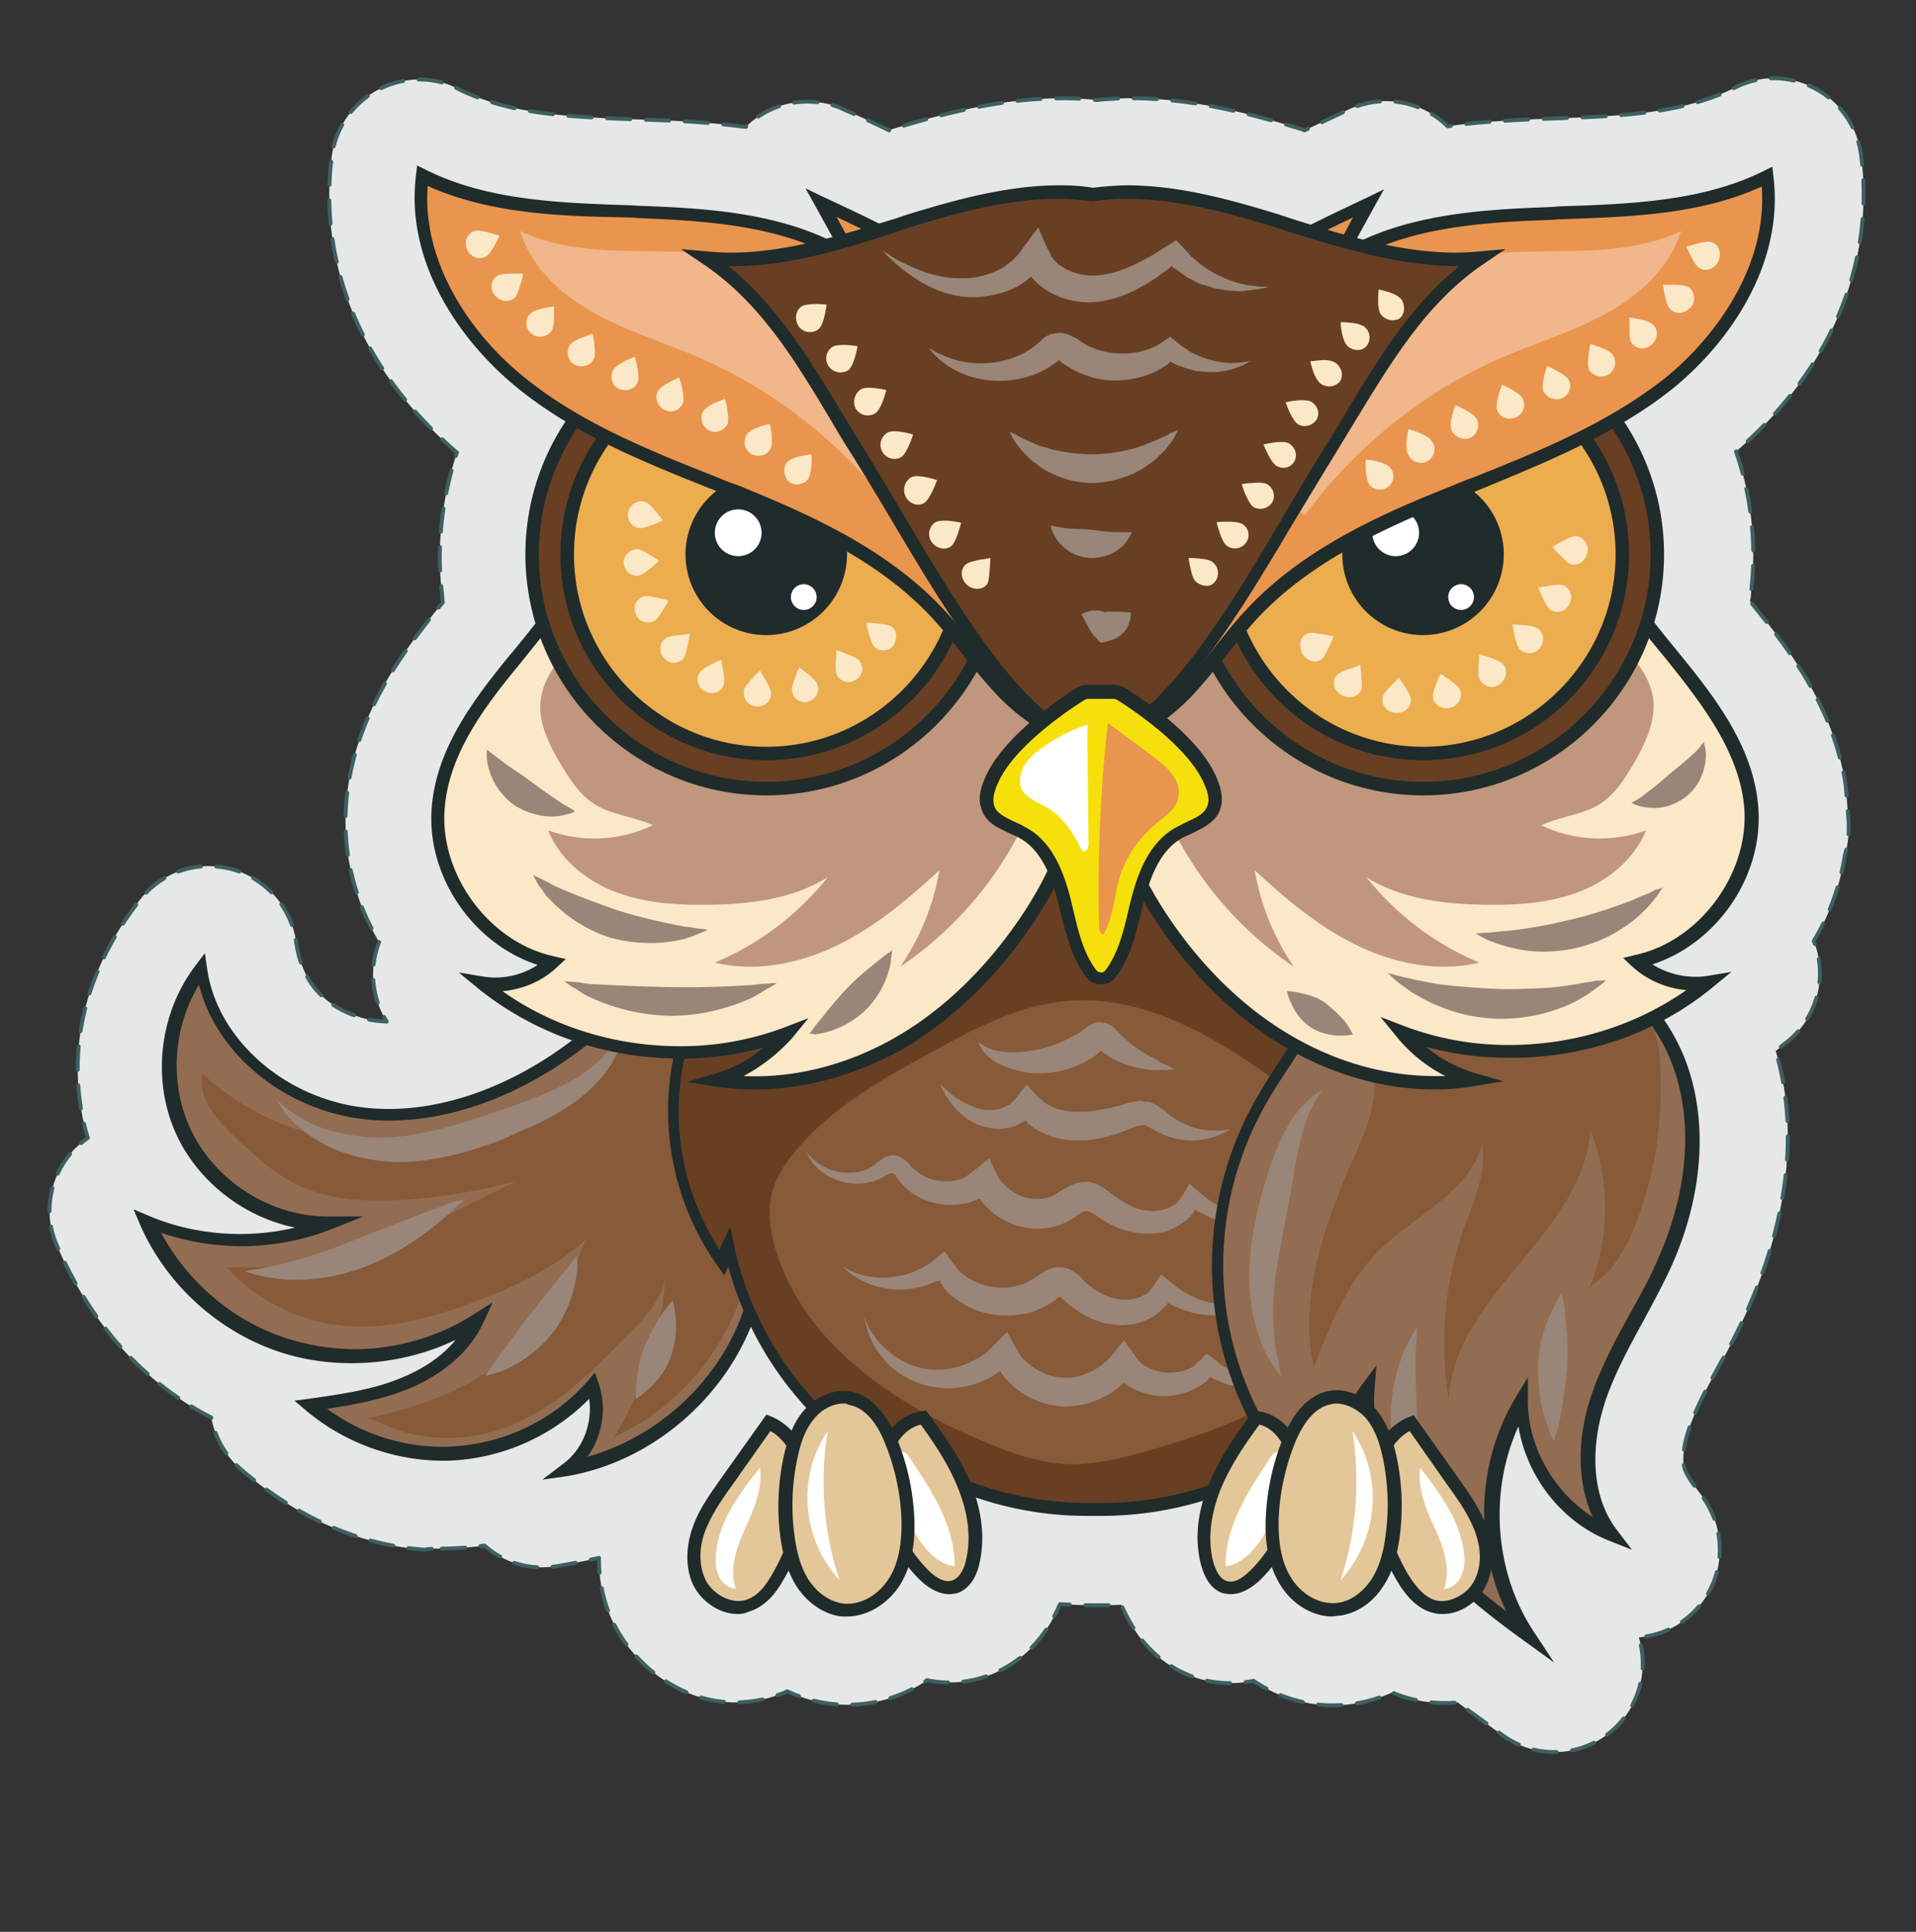 <svg xmlns="http://www.w3.org/2000/svg" id="Layer_1" data-name="Layer 1" width="1400" height="1411.6" viewBox="0 0 1400 1411.6"><rect x="0" y="0" width="1400" height="1411.6" fill="#333333" stroke="none"/><g><path d="M322.8,1131.6a253.1,253.1,0,0,0,31.2-2.2,63.1,63.1,0,0,0,42.3,15.9,105.9,105.9,0,0,0,11.1-.9c9.8-1.7,20.1-3.8,30.3-6-.4,31.6,12.4,60.3,37.2,81.6,18.4,15.4,39.8,24,62.4,24a96.3,96.3,0,0,0,38-8.1,103.3,103.3,0,0,0,102.2-8.2,72,72,0,0,0,16.6,1.7c21.8,0,42.8-8.9,59-24.7,9.4-9.4,16.3-20.6,21.4-32.5,8.5.4,17.1.8,25.6.8,6.4,0,12.8,0,19.2-.4a120.4,120.4,0,0,0,13.3,23.5c16.2,21.4,40.2,33.8,66.2,33.8a79.4,79.4,0,0,0,17.1-1.7,105.4,105.4,0,0,0,48.7,17.5,78.7,78.7,0,0,0,9.9.4,103.5,103.5,0,0,0,42.7-9.4,96.2,96.2,0,0,0,37.6,7.7,88.7,88.7,0,0,0,10.3-.4c8.5,6.4,17.1,12.4,25.6,18.8l7.7,5.5a64.4,64.4,0,0,0,82.5-6.4,65.3,65.3,0,0,0,16.6-65.4c18-1.7,34.7-10.2,46.2-25.6,17.5-23.1,17.1-55.1-.4-78.2-12-15.4-13.3-20.5-13.3-25.2-.4-21,13.3-46.2,27.8-72.7l2.1-3.4c44.5-80.8,56.9-158.1,37.6-223.5,3-2.1,5.6-4.7,8.6-6.8a64.4,64.4,0,0,0,19.2-73.5,172.5,172.5,0,0,0,22.7-62.8c2.5-8.2,3.4-17.1,2.5-27.8l-1.7-21a94.6,94.6,0,0,0-3-16.2c-11.1-50-41-88.5-67.1-120.5a40.4,40.4,0,0,0,.9-7.7,233.5,233.5,0,0,0-11.1-101.7c67.9-58.1,101.7-135.9,91.4-216.3a64.3,64.3,0,0,0-63.6-56.4,61.7,61.7,0,0,0-28.7,6.9c-35.9,17.9-77.7,20.5-124.8,22.2-24.3.9-49.5,1.7-75.6,4.7l-9.4,1.3a64.7,64.7,0,0,0-44.9-18.4,67.6,67.6,0,0,0-27.3,6l-6.9,3.4c-8.5,3.9-17,8.1-25.6,12l-.8-.5c-38.9-11.9-81.2-23-125.7-23a236.3,236.3,0,0,0-25.2,1.3,231,231,0,0,0-25.2-1.3c-44.5,0-86.8,11.1-125.7,23l-.8.5c-8.6-4.3-17.1-8.1-25.6-12l-6.9-3c-8.5-4.3-17.9-6-27.3-6A63.3,63.3,0,0,0,545,92.7c-1.3,0-3-.4-4.3-.4-26-3.4-51.3-4.3-76.9-5.1-51.3-1.8-93.2-4.3-129.1-22.3a61.2,61.2,0,0,0-28.6-6.8,64.5,64.5,0,0,0-63.7,56.4c-10.2,80.3,23.5,158.1,91.5,216.2-10.7,32.5-15,67.1-11.1,101.7.4,2.6.4,5.2.8,7.7-12.8,15.9-27.7,34.7-40.1,55.6-31.7,53.4-39.4,108.5-21.8,159.4,3.8,12,9.4,23.1,15.3,33.3a65.1,65.1,0,0,0,5.6,58.1c-7.3-.4-14.1-1.2-20.1-3.4-26.5-8.1-42.3-26.9-46.1-54.7A64.7,64.7,0,0,0,168.9,635a72,72,0,0,0-16.2-2.1,63.6,63.6,0,0,0-50.9,25.2C61.2,710.6,47.6,769.2,62.9,827.3c.5,1.3.9,3,1.3,4.3-3.4,2.1-6.4,5.1-9.4,7.7-18.3,18.8-23.9,47-13.2,70.9,24.3,55.6,60.7,97,107.2,122.7,1.8.8,3.9,2.1,5.6,3a65.3,65.3,0,0,0,20.9,37.1c41.5,35.9,86.8,56,135.1,59.4C313.4,1131.6,318.1,1131.6,322.8,1131.6Z" style="fill: #e6e8e8;stroke: #3e6060;stroke-linecap: round;stroke-linejoin: round;stroke-width: 2.835px;stroke-dasharray: 17.008,11.339"></path><g><g><g><path d="M147.6,708.1c-26.1,34.2-31.2,83.3-12,121.8s61.1,64.5,104.3,64.1c-41.9,16.6-90.6,16.2-132.1-1.7,19.3,43.6,58.1,78.2,103.4,91.8s97,6.9,137.2-18.8c-9.8,21.4-30.3,36.8-52.1,45.8s-45.7,12.4-69.2,15.8A148.2,148.2,0,0,0,333,1062.4c38.1-2.6,75.2-21,100-50,7.7,21.3,0,47-17.9,60.6,62.4-10.6,116.6-58.9,135-119.2,13.3-44,9-90.6,8.6-136.7s4.2-94.9,32.4-130.8c-29.9-11.1-63.6-1.7-90.5,14.9S451,741,426.2,760.6c-44.9,35.5-101.7,59.4-158.6,53.5S155.7,764.5,147.6,708.1Z" style="fill: #936d52"></path><path d="M396.3,1081.2l15.8-12c14.1-10.7,20.9-29.5,18.4-47a152.7,152.7,0,0,1-97.5,44.9c-39.3,2.5-79.9-11.2-109.8-36.8l-8.1-6.8,10.2-1.3c23.1-3.4,46.6-6.4,68-15.4C310,1000,323.6,990.6,333,979c-38,18.4-84.2,22.2-124.3,10.3-47-14.1-86.8-49.6-106.4-94.5l-4.7-11.1,11.1,4.7c32.9,14.1,72.2,17.1,106.8,8.6-35.9-7.3-68.4-31.7-85-64.6-20.1-40.1-15-91,12.4-126.9l6.8-9,1.7,11.6c7.3,51.3,56.8,94.9,115.4,101.3,49.6,5.5,105.5-13.3,155.1-52.2,8.6-6.8,17.1-14.1,25.7-21.3,15.3-13.3,31.6-27.4,49.1-38.1,15.4-9.4,38.9-20.5,65.8-20.5a82.1,82.1,0,0,1,29.1,5.1l6,2.2-3.9,5.1c-28.6,36.8-31.6,87.6-31.2,127.8,0,8.1.4,16.7.4,25.2.9,37.6,2.2,76.5-9.4,113.2-19.2,62-74.7,111.6-138.8,122.7Zm38.4-78.2,2.6,7.6c6.4,18,3,38.5-8.1,53.9,53.8-15,99.6-58.6,115.8-112.4,10.7-35,9.8-73.1,9-109.8-.5-8.6-.5-16.7-.5-25.2-.4-39.8,2.6-89.8,29.5-128.7a75.2,75.2,0,0,0-19.6-2.5c-19.3,0-40.6,6.8-60.7,18.8-17.1,10.6-32.9,23.9-47.9,37.1-8.5,7.3-17.1,14.6-26,21.8-51.3,40.2-109.9,59.9-162,54.3-58.6-6.4-108.6-47.4-121.4-98.3-19.6,32.1-21.8,74-5.1,107.7,18.4,36.8,58.1,61.6,99.1,61.6h26.1L242,898.3a180.9,180.9,0,0,1-124.3,2.5c20,37.2,54.7,66.3,95.2,78.2a164.4,164.4,0,0,0,45.8,6.9c30.7,0,61.9-9,87.2-25.3l14.1-8.9-6.9,14.9c-9.4,20.5-29,37.6-54.7,48.3-19.2,7.7-39.3,11.6-59.4,14.5,26.5,19.7,61.1,30,94,27.4,37.2-2.6,72.7-20.1,97-48.3Z" style="fill: #202b2b"></path></g><path d="M266.8,1036.7c5.1-.8,17.9,6.4,23.1,8.1,34.2,11.1,69.2,6.4,100.4-11.5,22.2-12.4,41-29.9,58.5-47.9,13.7-14.1,35.9-32.9,37.6-53.8A261.6,261.6,0,0,1,448.8,1050c45.3-20.6,80.8-61.6,94.5-109s6.4-101.3-20.5-143.2c-12-18.3-29.5-35.9-51.7-37.6a15.1,15.1,0,0,0-7.7.9,24.5,24.5,0,0,0-6,3.8c-38.9,32.9-88.5,50.4-138,61.6a267.3,267.3,0,0,1-44.5,6.8c-46.6,2.1-92.7-17.1-126.9-48.7-3.9,17.9,10.7,34.2,24.4,47s28.6,26.5,45.7,34.6c22.6,10.7,49.1,12,74.3,10.7A426.7,426.7,0,0,0,377,863.2c-17.5,8.6-35,17.1-52.5,26.1-23.9,11.5-47.9,23.5-73.5,29.9-27.8,6.8-56.9,7.3-85.5,6.8a133.2,133.2,0,0,0,81.2,42.3c33.3,4.3,66.7-4.7,97.9-16.2s61.1-25.6,85.4-47.9c-4.7,4.3-7.7,17.1-11.1,23.1s-7.7,15.4-11.5,22.2c-7.7,13.3-18.4,25.2-29.5,35.5C348.8,1013.2,307.4,1028.6,266.8,1036.7Z" style="fill: #875a3a"></path><path d="M456.5,748.3a18.4,18.4,0,0,1-.4,2.9c0,.9-.4,2.2-.4,3.9a46.2,46.2,0,0,0-1.3,5.1,73.2,73.2,0,0,1-16.7,29.1c-9.4,11.1-23.5,20.9-40.1,29.5-4.3,2.1-8.6,4.2-12.9,5.9s-8.9,3.9-13.2,6A247.8,247.8,0,0,1,342.4,841c-20.5,6-41.4,9.4-60.2,7.7s-35.9-6.9-48.3-14.1-20.5-15.4-25.7-21.4l-6.4-9.8,9,7.7c6.4,4.2,15,10.2,27.4,14.1a139,139,0,0,0,44,6c16.6-.5,35-4.7,54.3-10.3,9.4-3,18.8-6,27.7-9,4.7-1.7,9-3,13.3-4.7s8.5-3,12.4-4.7c16.2-6.4,29.9-12.8,40.1-20.9a82.9,82.9,0,0,0,21-22.7,31.1,31.1,0,0,1,2.5-4.2,28.1,28.1,0,0,1,1.8-3.5C456.1,749.1,456.5,748.3,456.5,748.3Z" style="fill: #998679"></path><g><path d="M1107,799.5c-3-43.6-21-85.9-50.9-117.9-37.2-40.2-60.3-67.1-111.5-85.9-41.1-15-84.7-20.5-128.2-22.7v-1.2c-5.6,0-11.2.4-16.7.4s-11.1-.4-16.7-.4V573c-43.6,2.2-87.2,7.7-128.2,22.7-51.3,18.8-74.3,46.1-111.5,85.9a195.5,195.5,0,0,0-50.9,117.9c-3,43.6,9.9,88.1,35.1,123.5,1.7-3.8,3.4-7.7,5.5-11.5,11.6,54.7,42.8,104.7,85.9,139.7v-20.9c47,47.4,114.1,74.4,180.8,72.7,66.7,1.7,133.8-25.3,180.8-72.7v20.9a246.1,246.1,0,0,0,85.9-139.7c1.7,3.8,3.4,7.7,5.5,11.5C1097.1,887.6,1109.5,843.1,1107,799.5Z" style="fill: #683f23"></path><path d="M805.2,1107.7H794.1a251.1,251.1,0,0,1-170-66.3v19.2l-7.7-6.4a247.8,247.8,0,0,1-84.2-128.6l-3,6.4-4.7-6.8a195.7,195.7,0,0,1,16.2-247l6-6.4c33.8-36.4,58.1-62.4,107.3-80.8,35-12.8,73.5-20.1,125.2-23.1v-1.3h4.7c5.5,0,11.1.5,16.6.5s10.7-.5,16.3-.5h4.7v1.3c51.3,3,90.2,9.8,125.2,23.1,49.6,18.4,73.9,44.4,107.3,80.8l5.9,6.4a195.6,195.6,0,0,1,16.3,247l-4.7,6.8-3-6.4a251.4,251.4,0,0,1-84.2,128.6l-7.7,6.4v-19.2A256.1,256.1,0,0,1,805.2,1107.7Zm-5.5-9.4h5.5c64.6,0,127-26.1,171.8-71.4l8.2-8.6v22.3a239.6,239.6,0,0,0,76.5-130.4l2.9-14.1,7.7,17.1A185.6,185.6,0,0,0,1101.8,800a189.9,189.9,0,0,0-49.5-115l-6-6.4c-33.8-36.8-56.4-60.7-103.9-78.2-35-12.8-73.9-20.1-126.9-22.7l-4.7-.4v-.8a110.5,110.5,0,0,0-11.5.4c-4.3,0-8.2-.4-12-.4v.8l-4.7.4c-52.6,2.6-91.9,9.4-126.9,22.7-47.5,17.5-69.7,41.9-103.9,78.2l-6,6.4a188.9,188.9,0,0,0-49.5,115,185.6,185.6,0,0,0,29.5,113.2l7.7-17.1,2.9,14.1a241,241,0,0,0,76.5,130.4v-22.3l8.2,8.6A249.7,249.7,0,0,0,799.7,1098.3Z" style="fill: #202b2b"></path></g><path d="M581.3,841c26.9-32.5,65-53.4,101.7-73.5,29.9-16.3,60.7-32.5,94.5-35.9,61.5-6.4,118.3,30.8,167.5,67.5,22.2,16.7,45.3,34.6,57.7,59.8,21.8,44.5,3.4,100.9-32.1,135.5s-84.2,52.1-132,65.8c-20.5,5.6-41.5,11.1-62.4,9.4-18-1.3-35.5-7.2-52.1-14.1-67.6-27.3-135.1-71.4-156.9-141-4.3-14.1-6.8-29.1-3-43.2C567.2,859.8,573.6,850,581.3,841Z" style="fill: #875a3a"></path><path d="M939.9,884.6s-1.7.8-4.7,2.5-7.7,3.9-14.1,5.6c-1.8.4-3.5.4-5.2.9s-1.7.4-3,.4h-9.4c-2.1-.4-4.7-.4-6.8-.9s-4.7-.8-7.3-1.7-5.1-1.3-7.7-3-4.2-2.1-6.4-3l-1.2-.8-.9-.4s-.4-.5-.4,0c-.9,2.1-.5,2.1-5.2,6.8a60,60,0,0,1-14.5,8.5c-11.1,3.5-24.3,2.2-35.5-2.1a70.7,70.7,0,0,1-15.8-8.5c-1.3-.9-2.1-1.8-3.4-2.2a12.5,12.5,0,0,0-2.6-1.3c-.8-.4-1.2-.8-1.7-.4h-.8a6.8,6.8,0,0,0-3.9,1.7l-7.2,4.7a46.7,46.7,0,0,1-21.4,6.4,51.2,51.2,0,0,1-30.3-8.1,53.3,53.3,0,0,1-12-10.3l-1.3-1.7-.4-.8-.4-.4h0V876h-.9l-2.1.9a17.8,17.8,0,0,0-4.7,1.7,54.8,54.8,0,0,1-18.4,1.7c-12-1.3-22.7-6-30.3-14.1-.9-.9-1.8-2.1-2.6-3a12.1,12.1,0,0,1-2.2-3l-.4-.4v-.4l-.4-.5c-.4-.4-.4-.8-.9-.8a4.7,4.7,0,0,0-2.5-.9c-.5,0-.9.5-1.3.5s-.4.4-1.7.8a39,39,0,0,1-23.5,6.4A42,42,0,0,1,595,851.2a28.2,28.2,0,0,1-4.7-7.2c-.9-1.7-1.3-2.6-1.3-2.6a8.4,8.4,0,0,0,1.7,2.2,44.3,44.3,0,0,0,6,5.5,38.7,38.7,0,0,0,27.4,7.7,28.9,28.9,0,0,0,17-7.3c.5-.4,2.2-1.7,3.5-2.5a12.9,12.9,0,0,1,4.2-2.2,5.1,5.1,0,0,1,2.2-.4,2.8,2.8,0,0,1,2.5,0,9.3,9.3,0,0,1,4.7,1.3,22.4,22.4,0,0,1,4.3,3l1.7,1.7,1.3,1.7c.9.9,1.3,1.7,2.1,2.1s1.3,1.3,2.2,1.7c5.5,4.7,13.2,7.3,21.3,7.3a29.6,29.6,0,0,0,12-2.1l2.6-1.3,1.3-.9.4-.4a1.4,1.4,0,0,0,.8-.4l1.7-1.3,12.9-10.3c1.7,3.5,3.4,7.3,5.5,11.2a37.3,37.3,0,0,0,3,5.5l.4.4.5.5h0l.4.4.9.8a45.9,45.9,0,0,0,7.2,6,32.2,32.2,0,0,0,18.8,4.7,23.3,23.3,0,0,0,12-3.4,79.9,79.9,0,0,1,7.7-4.7,36.3,36.3,0,0,1,11.9-4.3H795a8.1,8.1,0,0,1,3.4.9,12.2,12.2,0,0,1,6,2.6,18.6,18.6,0,0,1,4.7,2.9c1.3.9,2.1,1.8,3.4,2.6a89.5,89.5,0,0,0,12,7.7c8.1,4.3,16.6,5.6,23.9,3.9a28.8,28.8,0,0,0,10.3-4.3c2.1-.9,7.7-9.4,10.2-15,.9,0,1.7,1.3,2.6,2.2l2.5,2.1a62,62,0,0,0,5.2,4.3,19.6,19.6,0,0,0,2.5,2.1l1.3.9c.9.8,2.2,1.2,3,2.1s3.9,2.1,6,3.4,3.8,2.2,6,2.6,3.8,1.3,6,1.7,3.8.4,5.5.8,1.7.5,2.6.5h7.7c6-.5,11.1-1.3,14.5-2.6A27.7,27.7,0,0,0,939.9,884.6Z" style="fill: #998679"></path><path d="M918.1,951.2s-1.7.9-4.3,2.6a63.3,63.3,0,0,1-13.7,5.6c-3,.4-6.8,1.7-10.7,1.7H883c-2.1-.5-4.2-.5-6.8-.9s-4.7-.8-7.3-1.7-5.1-1.3-7.2-2.6a46.3,46.3,0,0,1-6.5-2.9,5.6,5.6,0,0,0-2.1-.9c-.4.9-.4,1.3-.8,1.7l-.9.9-.4.4-1.3,1.3a37.7,37.7,0,0,1-5.1,4.2,29.5,29.5,0,0,1-6,3.5,38.9,38.9,0,0,1-13.7,3.8,47.2,47.2,0,0,1-7.3.4c-2.5-.4-5.1-.4-7.2-.8-9.9-1.7-18.8-6.4-26.9-12.4a28.5,28.5,0,0,1-5.6-4.7l-2.6-2.1-.8-.9h0l-.4.4c-.5,0-.5.5-.9.5-2.1,1.7-7.3,5.5-11.5,7.2l-3.5,1.7-3.4,1.3a31.6,31.6,0,0,1-7.2,1.7,68.4,68.4,0,0,1-27.8-.8,61.4,61.4,0,0,1-23.1-11.6,23.6,23.6,0,0,1-4.7-4.2l-2.1-2.2-.9-1.3-.4-.4v-.4a10.6,10.6,0,0,0-1.3-2.2l-.4-1.7a5.4,5.4,0,0,1-2.6.9,16.2,16.2,0,0,0-3.4,1.3c-1.3.4-3,1.3-4.3,1.7a81.9,81.9,0,0,1-16.2,3,64.5,64.5,0,0,1-25.7-4.3,59.1,59.1,0,0,1-14.1-8.1c-3-2.6-4.2-3.9-4.2-3.9l5.1,2.6a60.8,60.8,0,0,0,14.5,4.3,63.5,63.5,0,0,0,23.1-.9,51,51,0,0,0,12.8-4.7,5.9,5.9,0,0,0,3-1.7l1.7-.9c.4,0,.4-.4.9-.4l1.3-.8a51.6,51.6,0,0,0,5.5-4.3,61.5,61.5,0,0,1,6-4.7c1.7,2.1,3,4.7,4.7,6.8l4.7,6,.4.9.4.4.9.8,1.7,1.3a20.1,20.1,0,0,1,3.4,2.6,48.7,48.7,0,0,0,17.1,6.8,42,42,0,0,0,19.3-.4l4.7-1.3,2.1-.8,2.1-1.3c3-1.7,4.7-3,9.4-6a10.6,10.6,0,0,1,2.2-1.3,18.4,18.4,0,0,1,2.5-1.3c2.2-.8,4.3-1.7,6.4-1.7a18.7,18.7,0,0,1,12.4,3.4,21.1,21.1,0,0,1,6.4,5.6,41.8,41.8,0,0,0,4.3,3.9,48.4,48.4,0,0,0,18.4,9.8,31.9,31.9,0,0,0,17.9-.4,17,17,0,0,0,3.9-1.8,7.9,7.9,0,0,0,3.4-2.1l.9-.8,1.2-1.8,2.6-3.4a73.6,73.6,0,0,0,4.7-7.2c3.4,2.5,6.8,5.9,10.3,8.5l1.2.9.5.4.8.4.5.4,1.2.9c.9.4,1.7,1.3,3,1.7a38.2,38.2,0,0,0,5.6,3c2.1.9,3.8,2.1,6,2.6a51.6,51.6,0,0,1,5.5,1.7c1.7.4,3.9.4,5.6.8,3.4.9,6.8.5,9.8.5,6-.5,10.7-.9,14.1-2.2C916.4,951.7,918.1,951.2,918.1,951.2Z" style="fill: #998679"></path><path d="M945.8,1007.2a23,23,0,0,1-4.2,2.2,75,75,0,0,1-12.9,4.2c-2.9.5-6.4,1.3-9.8.9h-6c-2.1-.4-4.2-.4-6.4-.9s-4.2-.8-6.4-1.2-4.7-1.3-6.8-2.2l-3.4-1.3-3-1.2a8.5,8.5,0,0,0-3-1.3l-.9,1.3a6.7,6.7,0,0,1-1.7,1.7l-.4.4-.9.8-2.1,1.3a40.6,40.6,0,0,1-4.3,2.6A49.4,49.4,0,0,1,854,1020a47.4,47.4,0,0,1-21.8-3.4,36.6,36.6,0,0,1-10.7-6c-.4-.4-.4-.4-.9-.4v.4h0l-.4.5a55.4,55.4,0,0,1-5.6,4.7,18.2,18.2,0,0,1-2.9,2.1l-3,1.7a62.1,62.1,0,0,1-28.2,8.1c-12.4.5-24.4-3.8-34.2-10.2a63.7,63.7,0,0,1-12.8-11.6,10.9,10.9,0,0,1-1.3-1.7l-.5-.8h0v-.4l-.4-.9h-.8l-.9.4-1.7,1.3a37.6,37.6,0,0,1-6.8,3.9,35.7,35.7,0,0,1-6.9,2.9,59.1,59.1,0,0,1-26.9,3.5c-8.5-.5-16.7-3.5-23.1-6.4-3-1.8-6.4-3.5-8.9-5.6s-2.6-2.1-3.9-3-2.1-2.1-3.4-3.4c-8.1-9-12.4-17.5-14.1-23.5-.9-3-1.3-5.6-1.7-6.9a10.1,10.1,0,0,1-.5-2.5,9.7,9.7,0,0,1,.9,2.1c.9,1.3,1.3,3.9,3,6.4a58.7,58.7,0,0,0,17.1,18.8,52.1,52.1,0,0,0,34.6,10.7,53.4,53.4,0,0,0,20.9-5.1l5.2-2.6a16.4,16.4,0,0,0,4.7-3l1.3-.8,2.1-1.7a26.1,26.1,0,0,0,4.7-4.7c3-3,6.4-6.4,9.8-9.4,2.2,3.8,4.3,7.7,6.4,11.5,1.3,2.1,2.2,4.3,3.4,5.6l1.3,1.7c.5.4.5.8.9.8a44.1,44.1,0,0,0,9,7.3,41.8,41.8,0,0,0,22.6,6.4c6.4,0,12.8-2.1,18.8-5.1l2.1-1.3c.9-.4,1.3-.9,2.2-1.3a19.9,19.9,0,0,0,3.8-3l1.7-1.3c.9-.4,1.3-1.2,2.2-2.1l3.8-4.7c2.6-3,4.7-6,7.3-8.6,2.1,3,3.8,5.6,6,8.6l3,4.3c.8,1.3,2.1,3,3,3.4a17,17,0,0,0,5.9,3.8,31.9,31.9,0,0,0,14.1,3.5c4.7,0,9.9-.5,13.7-2.2a27.1,27.1,0,0,0,3-1.3l1.3-.8.8-.4c.5-.5.9-.5.9-.9a32.3,32.3,0,0,1,4.3-3.8,19.1,19.1,0,0,1,4.2-4.3,68.6,68.6,0,0,1,9.4,7.2c1.8,1.3,2.2,1.8,3.5,2.2s1.7,1.3,2.5,1.7a38.2,38.2,0,0,0,5.6,3,31,31,0,0,0,5.5,2.1c1.7.4,3.9,1.3,5.6,1.7s3.4.5,5.1.9c3.4.8,6.4.4,9.4.8a56.7,56.7,0,0,0,13.3-1.2A16.4,16.4,0,0,0,945.8,1007.2Z" style="fill: #998679"></path><path d="M898.8,825.2l-2.1,1.3a25.8,25.8,0,0,1-6.4,3c-5.6,2.5-15,4.7-26.5,3.4a55.7,55.7,0,0,1-18.4-6l-7.7-4.3c-.4-.4-.8,0-1.3-.4s-.8-.4-1.2,0h-1.3c-.4,0-.9.4-1.7.4s-5.2,1.7-8.6,3-7.2,3-11.1,3.9a107.4,107.4,0,0,1-12.4,2.9,28.7,28.7,0,0,1-6.8.9h-6.9a54.5,54.5,0,0,1-24.7-5.6,41.5,41.5,0,0,1-5.6-3l-5.1-3.8c-.5-.4-.5-.9-.9-1.3a1.2,1.2,0,0,0-.4-.8h-.4l-1.3.8-1.7.9-2.2,1.3a29.6,29.6,0,0,1-4.7,1.7,34.8,34.8,0,0,1-17.5.4c-11.1-2.1-17.9-8.1-23.1-13.3a59.1,59.1,0,0,1-9.4-13.2l-2.5-5.1s1.3,1.3,4.2,3.8a56.1,56.1,0,0,0,12.4,9c5.6,3,12.4,6.4,20.1,6a24.8,24.8,0,0,0,11.1-2.6l2.6-1.3,1.3-.8.4-.5,1.3-1.2a69.3,69.3,0,0,0,4.7-5.6l5.1-6.4a83.8,83.8,0,0,1,6.4,6.8c2.2,2.2,4.3,3.9,6.4,6l3.5,2.2c1.2.4,2.5,1.2,3.8,1.7a46.3,46.3,0,0,0,17.5,3h5.2c1.7,0,3.4-.5,5.1-.5,3.4-.4,6.8-1.3,10.2-1.7s6.9-1.7,10.3-2.5a33,33,0,0,0,5.6-1.8l6.8-1.2c1.3,0,2.6-.5,3.8,0s2.6.4,3.9.4a6.5,6.5,0,0,1,3.8,1.3,7.3,7.3,0,0,1,3.4,1.7,55.8,55.8,0,0,1,8.6,6.4,46.9,46.9,0,0,0,13.2,7.7,50.4,50.4,0,0,0,23.5,3.8,29,29,0,0,0,6.9-.8Z" style="fill: #998679"></path><path d="M858.2,781.2s-2.1.4-6.4.8h-7.7c-3-.4-6.4-.4-10.2-1.3a64.3,64.3,0,0,1-25.7-10.2c-1.2-.5-2.1-1.7-3.4-2.2l-.8-.4h0c-.5,0-.5,0-.5.4v.5c.5-.5-1.2.8-2.1,1.7s-5.1,3.4-7.7,5.1a71.9,71.9,0,0,1-33.8,8.6c-10.6.4-20-2.6-27.3-5.6a34.2,34.2,0,0,1-15-11.5c-2.5-3.9-2.5-6-2.5-6l1.3,1.3a13.8,13.8,0,0,0,3.8,2.5,41.6,41.6,0,0,0,15.4,3.9c13.7.8,31.6-2.2,48.3-11.6,2.1-1.3,4.3-2.1,6-3.4a42.3,42.3,0,0,1,4.2-3,16,16,0,0,1,6.4-3.4,10.5,10.5,0,0,1,3.5-.4,9.6,9.6,0,0,0,3.4.4c2.1.4,3.8,1.7,6,3l2.5,2.6,1.3,1.2.4.5c.9.8,1.3,1.7,2.2,2.1a88.7,88.7,0,0,0,18.8,14.1c3,1.7,6,3,8.1,4.7s4.7,2.1,6.8,3A34.2,34.2,0,0,0,858.2,781.2Z" style="fill: #998679"></path><g><path d="M920.2,806.8c22.2-39.7,56.4-76.5,56.4-121.8,44.5-9.8,90.6-13.2,134.6-2.6s85.5,37.2,107.3,77c27.3,49.5,20.5,112.4-2.6,163.6-14.5,32.5-35.4,62-47.4,95.8s-13.7,73.9,8.1,102.1c-38.5-15-65.4-55.1-64.9-96.2-31.2,51.3-29.5,121,4.2,171-30.3-21.8-60.2-45.7-82.5-76.1s-36.7-67.1-34.1-104.7a156.2,156.2,0,0,0-28.7,91.5,245.9,245.9,0,0,1-78.2-140.6C883.9,911.5,893.7,854.7,920.2,806.8Z" style="fill: #936d52"></path><path d="M1135.6,1214.9l-21.8-15.8c-27.8-20.1-59.8-44.9-83.3-76.9-21.4-28.7-33.4-60.3-35.1-91a147.7,147.7,0,0,0-18.8,74.7v11.2l-8.1-7.3a247.3,247.3,0,0,1-51.7-305.1c6-10.3,12.4-21,19.2-30.8,18.8-29.1,36.8-56.8,36.8-88.9v-3.8l3.8-.9c28.2-6,53.9-9,78.2-9,20.5,0,40.6,2.2,58.6,6.9,49.1,11.9,89.3,41,110.2,79.5,25.2,45.7,24.4,108.5-2.5,167.9-6,13.3-13.3,26.5-20.1,39.3-9.9,18-20.1,36.8-27,56-13.2,37.6-10.6,73.9,7.7,97.4l10.7,14.1-16.2-6.4c-35.1-13.6-60.7-47-66.7-83.7-21.8,47.8-17.5,107.7,12,151.2ZM1005.7,997.8l-1.3,17.1c-2.6,33.4,9.4,69.2,33.3,101.3,18,24.4,40.6,44.4,62.8,61.1-23.5-49.1-21.3-109,6.9-156l9-14.9v17.5c0,33.3,19.2,66.7,47.4,84.6-11.5-25.2-12-58.1,0-91.9,7.3-20.1,17.5-39.3,27.8-57.7,6.8-12.4,14.1-25.2,19.6-38.4,25.7-56.9,26.9-116.3,3-159.4-20.1-35.9-58.1-63.3-104.3-74.8a235.9,235.9,0,0,0-56.4-6.4c-22.6,0-46.1,2.5-72.6,8.1-1.3,33.3-20.1,62.4-38,90.2-6.5,9.8-13.3,20.1-18.9,30.3a238.3,238.3,0,0,0-26.9,155.6,241,241,0,0,0,68.8,130.7,158.7,158.7,0,0,1,29.5-83.3Z" style="fill: #202b2b"></path></g><path d="M1058.7,1023.5c1.2-38.1,26.5-70.1,50.8-99.2s50-60.7,52.6-98.3c14.9,37.2,14.1,80.8-1.7,117.6,2.1-5.2,11.9-11.2,15.8-15.4a129.7,129.7,0,0,0,12.4-18.8c7.7-15.4,13.2-32.5,17.5-49.6a271.8,271.8,0,0,0,7.3-58.1c0-18,.8-39.8-7.7-56-15-28.6-47.5-46.2-79.1-47.9-36.3-1.7-72.2,13.7-101.7,35.1-6.4,4.7-12.4,9.4-16.2,16.2-7.7,13.7-3.5,30.4-4.3,45.7-.9,19.7-9.4,38.5-17.5,56.4-20.5,47.1-37.6,98.3-27,148.3,11.6-29.9,23.6-61.1,46.2-84.2,26.5-26.9,67.1-43.1,76.9-79.4,3.4,22.2-6.8,43.5-14.5,64.5A255.3,255.3,0,0,0,1058.7,1023.5Z" style="fill: #875a3a"></path><g><g><path d="M575.3,754.2c-73.9,28.2-161.9,14.1-223-35.9A61.6,61.6,0,0,0,403.1,703c-50-11.2-87.6-62-83.3-112.9,3.4-41,29.9-76,56-108.1s53.8-64.9,61.1-105.5c72.6,17.9,152.1,3,220.5,32.9,31.2,13.6,58.1,35.4,81.2,61.1,24.3,27.3,44.4,60.2,47,96.6s-12.8,70.5-32.5,100.4c-24.8,38.4-57.7,72.6-97.4,95.3s-87.2,33.7-132.5,26.5C543.7,782.9,562.1,770.9,575.3,754.2Z" style="fill: #fae8c7"></path><path d="M551.4,796.1a207,207,0,0,1-28.6-2.1l-21-3.4,20.5-6a99.8,99.8,0,0,0,35.9-19.3,222.7,222.7,0,0,1-61.5,8.2c-54.3,0-106.8-18.4-147.4-51.3l-14.1-11.6,17.9,3a56.5,56.5,0,0,0,39.8-8.5c-47.5-15.4-81.7-65.4-77.4-115.4,3.4-42.3,29.9-77.8,56.8-110.7l1.8-2.1c25.2-30.8,51.7-62.8,58.5-101.3l.9-5.1,5.1,1.3c30.3,7.2,62.4,9.4,93.6,10.6,43.1,2.2,87.6,4.7,127.8,22.3,29,12.8,57.2,33.7,82.9,62.4,29.9,33.3,46.1,67.1,48.2,99.5s-8.9,65.8-33.3,103.5c-26.9,41.8-61.5,75.2-99.1,97C624.5,785.9,587.7,796.1,551.4,796.1Zm-8.1-9.8c37.2,1.7,75.6-8.1,110.2-27.8,36.8-20.9,69.7-53.4,95.8-93.6,23-35.9,33.7-67.9,31.6-97.8s-17.5-62-45.7-93.6c-24.8-27.8-51.3-47.9-79.5-59.9-38.9-16.6-82.5-19.2-124.4-21.3-29.9-1.7-61.1-3.4-90.6-9.9-8.5,38.5-34.6,70.1-59.4,100.9l-1.7,2.1c-26.1,31.7-51.7,65.8-54.7,105.6-3.8,47.9,32.5,97.4,79.5,107.7l9,2.1-6.9,6.4c-10.6,9.9-24.8,15.8-39.3,17.1,36.8,26.1,82.5,40.2,129.5,40.2a214.6,214.6,0,0,0,77.4-14.1l16.6-6.4-11.5,14.1A129.7,129.7,0,0,1,543.3,786.3Z" style="fill: #202b2b"></path></g><g><path d="M1024,754.2c74,28.2,162,14.1,223.1-35.9a61.6,61.6,0,0,1-50.8-15.3c50-11.2,87.6-62,83.3-112.9-3.4-41-29.9-76-56-108.1s-53.8-64.9-61.1-105.5c-72.6,17.9-152.1,3-220.5,32.9-31.2,13.6-58.1,35.4-81.2,61.1-24.4,27.3-44.4,60.2-47,96.6s12.8,70.5,32.5,100.4c24.8,38.4,57.7,72.6,97.4,95.3s87.2,33.7,132.5,26.5A111.1,111.1,0,0,1,1024,754.2Z" style="fill: #fae8c7"></path><path d="M1048.4,796.1h0c-36.3,0-73.1-10.2-106.8-29.5-38.1-21.8-72.3-55.1-99.2-97C818.1,632,807,597.8,809.1,566.2s18.4-65.8,48.3-99.6c25.6-28.6,53.4-49.5,82.9-62.4,40.2-17.5,84.6-19.6,127.8-22.2,31.2-1.7,63.2-3.4,93.6-10.7l5.1-1.2.8,5.1c6.9,38.4,33.4,70.5,58.6,101.3l1.7,2.1c26.9,32.9,53.4,68.4,56.8,110.7,4.3,50.4-29.9,100-77.3,115.4a59.3,59.3,0,0,0,39.7,8.5l18-3L1251,721.8c-40.6,33.3-92.8,51.2-147.5,51.2a225.7,225.7,0,0,1-61.5-8.1,102,102,0,0,0,35.9,19.3l20.5,5.9-20.9,3.5A169,169,0,0,1,1048.4,796.1ZM1158.7,382c-29.5,6.9-60.7,8.6-90.6,9.8-42.3,2.2-85.9,4.8-124.4,21.4-27.8,12-54.7,32.1-79.5,59.8-28.2,31.7-44,63.3-45.7,93.6s8.5,61.6,31.6,97.9c26.1,40.6,59.4,73.1,95.7,93.6,32.1,18.4,67.6,28.2,102.2,28.2h8.1a110.8,110.8,0,0,1-35.9-29.1l-11.5-14.1,16.6,6.4a214.6,214.6,0,0,0,77.4,14.1c47,0,92.3-14.1,129.5-40.1a67.5,67.5,0,0,1-39.4-17.1L1186,700l9-2.2c47-10.2,83.3-59.8,79.5-107.7-3.4-39.3-29.1-73.5-54.7-105.5l-1.7-2.2C1193.3,452.5,1167.2,420.9,1158.7,382Z" style="fill: #202b2b"></path></g></g><path d="M409.5,558.1c6.9,11.5,14.6,23.5,26.1,30.3S463.8,597,477,603a98.8,98.8,0,0,1-76.4,3.8c8.5,21.4,28.2,37.2,50,45.3s45.3,9.4,68.3,9c29.9-.5,60.7-4.3,85.9-20.1a208.5,208.5,0,0,1-82.5,62.4c30,7.2,62,.8,89.8-12.8s51.7-33.8,74.3-54.7a175.5,175.5,0,0,1-28.6,70.5c49.6-33.4,87.6-84.2,104.7-141.5,6.4-20.5,9.8-42.3,7.7-63.2s-11.1-42.3-26.9-56.9c-14.1-12.8-32.5-19.6-50.9-23.9-38.9-9-79.9-7.7-119.2-1.3s-77.8,18-116.2,29.5c-8.2,2.6-16.3,5.1-23.5,9.4-5.6,3.4-10.7,8.6-15.4,13.3-10.3,10.6-20.1,22.6-22.7,37.6C392.4,526,400.6,543.1,409.5,558.1Z" style="fill: #c0977c"></path><path d="M1193.7,558.1c-6.8,11.5-14.5,23.5-26.1,30.3s-28.2,8.6-41.4,14.6c23.5,11.5,51.7,12.8,76.5,3.8-8.6,21.4-28.2,37.2-50,45.3s-45.3,9.4-68.4,9c-29.9-.5-60.7-4.3-85.9-20.1a208.5,208.5,0,0,0,82.5,62.4c-29.9,7.2-62,.8-89.8-12.8s-51.7-33.8-74.3-54.7a177,177,0,0,0,28.6,70.5c-49.6-33.4-87.6-84.2-104.7-141.5-6.4-20.5-9.8-42.3-7.7-63.2s11.1-42.3,26.9-56.9c14.1-12.8,32.5-19.6,50.9-23.9,38.9-9,79.9-7.7,119.2-1.3s77.8,18,116.3,29.5c8.1,2.6,16.2,5.1,23.5,9.4,5.5,3.4,10.7,8.6,15.4,13.3,10.2,10.6,20,22.6,22.6,37.6C1210.4,526,1202.3,543.1,1193.7,558.1Z" style="fill: #c0977c"></path><g><circle cx="560" cy="405.5" r="170.9" style="fill: #683f23"></circle><path d="M560,581.2c-97.1,0-176.1-79.1-176.1-176.1S462.9,229,560,229s176,79.1,176,176.1S657,581.2,560,581.2Zm0-342.3c-91.9,0-166.3,74.7-166.3,166.2S468.5,571.3,560,571.3s166.2-74.8,166.2-166.2S651.8,238.9,560,238.9Z" style="fill: #202b2b"></path></g><g><circle cx="560" cy="405.5" r="145.7" style="fill: #ecad4f"></circle><path d="M560,555.5c-83,0-150.5-67.5-150.5-150.4S477,254.7,560,254.7s150.4,67.5,150.4,150.4A150.4,150.4,0,0,1,560,555.5Zm0-291c-77.8,0-140.6,63.2-140.6,140.6S482.6,545.7,560,545.7s140.5-63.3,140.5-140.6S637.7,264.5,560,264.5Z" style="fill: #202b2b"></path></g><g><circle cx="560" cy="405.5" r="54.3" style="fill: #202b2b"></circle><path d="M560,464.1a59,59,0,1,1,58.9-59A59.1,59.1,0,0,1,560,464.1ZM560,356a49.1,49.1,0,1,0,49.1,49.1A49.1,49.1,0,0,0,560,356Z" style="fill: #202b2b"></path></g><path d="M773.6,511.9a4.8,4.8,0,0,1-4.7-4.7V506a4.8,4.8,0,0,1,4.7-4.7,4.7,4.7,0,0,1,4.7,4.7v1.2A4.7,4.7,0,0,1,773.6,511.9Z" style="fill: #202b2b"></path><g><path d="M799.3,539.7c-28.7-25.6-33.4-69.2-29.5-107.7s14.5-76.9,8.1-114.9c-7.3-41.9-34.2-78.7-67.5-105.2s-72.2-45.3-110.7-63.2c7.7,14.1,15.4,28.2,23.1,41.9-45.3-29.1-102.2-33.4-156-35.1S356.5,153,308.2,128.6c-7.2,58.1,26.5,115,72.3,151.3s101.2,57.2,155.5,79S645,406,685.2,448.7c17.1,18.4,31.2,39.7,48.7,57.3S774.1,538.9,799.3,539.7Z" style="fill: #ea954d"></path><path d="M812.1,544.8l-13.3-.4c-29-.8-53.4-19.2-68.8-35a390.2,390.2,0,0,1-26.5-31.2c-7.2-9-14.5-18-22.2-26.5-39.7-42.8-94.4-67.1-147-88.5-5.1-2.1-10.2-4.3-14.9-6-49.2-19.6-100-40.1-141.5-73.9s-82-91.4-73.9-155.5l.8-6.9,6,3c45.3,22.7,98.3,24.4,149.6,26.1l6.8.4c49.2,1.7,100,5.1,143.6,27.4l-22.2-40.2,13.2,6.4c38.5,17.9,77.8,36.3,111.6,63.7,38,30.7,62.4,69.2,69.2,108.1,4.7,28.2.4,56.8-3.8,84.6-1.8,10.3-3,21.4-4.3,31.6-3.4,32.9-1.3,77.4,27.8,103.4ZM312.5,135.9c-4.3,57.7,33.4,110.2,71,140.1,40.6,32.9,90.6,53,139.3,72.3,5.1,2.1,10.2,4.2,15.4,5.9C592,376,647.6,400.8,689,444.8c8.1,8.6,15.4,18,22.7,27s16.6,20.9,25.6,30.3c11.5,12,28.6,25.6,49.1,30.3-23-29-24.7-70.5-21.3-101.7,1.3-10.6,2.5-21.8,4.3-32,3.8-26.9,8.1-54.7,3.8-81.6-6-36.8-29.5-73.1-65.8-102.2-29.1-23.5-62.8-40.6-96.2-56.4l25.2,45.7L620.6,194c-44.4-28.6-100-32.5-153.4-34.6l-6.8-.5C410,158.1,358.2,156.4,312.5,135.9Z" style="fill: #202b2b"></path></g><path d="M630,231.6c11.1,9,21.4,19.2,28.7,32s10.2,27,12.4,41.1c4.2,25.6,4.7,56.8-16.3,71.8-37.2-50.5-87.6-91.1-145.3-115.8-25.2-10.7-51.7-18.8-75.6-32.1s-45.7-33.3-53.9-59.8c44.5,21.3,96.6,11.1,145.8,17.5A211.1,211.1,0,0,1,630,231.6Z" style="fill: #f1b78a"></path><g><circle cx="1039.9" cy="405.5" r="170.9" style="fill: #683f23"></circle><path d="M1039.9,581.2c-97,0-176.1-79.1-176.1-176.1S942.9,229,1039.9,229s176,79.1,176,176.1S1136.9,581.2,1039.9,581.2Zm0-342.3c-91.9,0-166.3,74.7-166.3,166.2s74.8,166.2,166.3,166.2,166.2-74.8,166.2-166.2S1131.3,238.9,1039.9,238.9Z" style="fill: #202b2b"></path></g><g><circle cx="1039.9" cy="405.5" r="145.7" style="fill: #ecad4f"></circle><path d="M1039.9,555.5c-82.9,0-150.5-67.5-150.5-150.4S957,254.7,1039.9,254.7s150.4,67.5,150.4,150.4A150.4,150.4,0,0,1,1039.9,555.5Zm0-291c-77.8,0-140.6,63.2-140.6,140.6s63.2,140.6,140.6,140.6,140.6-63.3,140.6-140.6S1117.2,264.5,1039.9,264.5Z" style="fill: #202b2b"></path></g><g><circle cx="1039.9" cy="405.5" r="54.3" style="fill: #202b2b"></circle><path d="M1039.9,464.1a59,59,0,1,1,58.9-59A59.1,59.1,0,0,1,1039.9,464.1Zm0-108.1a49.1,49.1,0,1,0,49.1,49.1A49.1,49.1,0,0,0,1039.9,356Z" style="fill: #202b2b"></path></g><g><circle cx="1019.8" cy="389.3" r="17.1" style="fill: #fff"></circle><circle cx="1067.6" cy="436.3" r="9.4" style="fill: #fff"></circle></g><path d="M826.2,511.9a4.7,4.7,0,0,1-4.7-4.7V506a4.7,4.7,0,1,1,9.4,0v1.2C831.3,509.8,829.2,511.9,826.2,511.9Z" style="fill: #202b2b"></path><g><path d="M800.5,539.7c28.7-25.6,33.4-69.2,29.5-107.7s-14.5-76.9-8.1-114.9c7.3-41.9,34.2-78.7,67.5-105.2s72.3-45.3,110.7-63.2c-7.7,14.1-15.4,28.2-23.1,41.9,45.3-29.1,102.2-33.4,156-35.1s110.3-2.5,158.6-26.9c7.2,58.1-26.5,115-72.3,151.3s-101.2,57.2-155.5,79-109,47.1-149.2,89.8c-17,18.4-31.1,39.7-48.7,57.3S825.8,538.9,800.5,539.7Z" style="fill: #ea954d"></path><path d="M787.7,544.8l9.9-8.5c29-26.1,31.2-70.5,27.7-103.4-1.2-10.7-2.5-21.4-4.2-31.6-4.3-27.8-8.6-56.5-3.9-84.7,6.4-38.9,31.2-77.3,69.2-108.1,33.8-27.3,73.5-45.7,111.6-63.7l13.2-6.4L989,178.6c43.2-22.2,94.4-25.6,143.6-27.3l6.8-.5c51.3-1.7,104.3-3.4,149.6-26l6-3,.8,6.8c8.2,64.5-32.9,122.7-73.9,155.6s-92.7,53.8-141.4,73.9c-5.2,2.1-10.3,4.3-15.4,6-52.6,21.3-107.3,45.7-147,88.4-7.7,8.6-15,17.6-22.3,26.5s-17,21.4-26.5,31.2c-15.3,15.4-39.3,34.2-68.8,35.1ZM988.6,158.9c-33.4,15.9-67.1,33-96.2,56.5-36.3,29-59.4,65.3-65.8,102.1-4.7,26.9-.4,54.7,3.9,81.6,1.7,10.7,3,21.4,4.2,32.1,3.5,31.2,1.7,72.6-21.3,101.7,20.5-4.7,37.6-18.4,49.1-30.4,9.4-9.4,17.5-20.1,25.7-30.3s14.5-18.4,22.6-26.9c41-44,97-69.3,150.9-90.6,5.1-2.2,10.2-4.3,15.3-6,48.3-19.2,98.3-39.8,139.4-72.2,37.6-30.4,75.2-82.5,70.9-140.2-45.7,20.9-97.4,22.2-147.4,23.9l-6.9.5c-53.4,1.7-109.4,5.9-153.4,34.6l-15.8,10.2Z" style="fill: #202b2b"></path></g><path d="M978.3,231.6c-11.1,9-21.3,19.2-28.6,32s-10.3,27-12.4,41.1c-4.3,25.6-4.7,56.8,16.2,71.8,37.2-50.5,87.6-91.1,145.3-115.8,25.2-10.7,51.7-18.8,75.7-32.1s45.7-33.3,53.8-59.8c-44.4,21.3-96.6,11.1-145.7,17.5A209.9,209.9,0,0,0,978.3,231.6Z" style="fill: #f1b78a"></path><g><path d="M934.7,161.9c-43.6-13.6-89.7-25.6-134.6-19.6-44.9-6-91,6-134.6,19.6-48.3,15-98.3,32.1-148.7,27,50.4,33.7,77.3,88,109.4,139.7s60.7,105.6,97.4,153.8c18.4,24,39.8,47.1,66.3,60.3v7.7a70.5,70.5,0,0,0,9.8-3.4,95,95,0,0,0,9.8,3.4v-7.7c26.5-13.2,47.9-36.3,66.3-60.3,36.7-48.2,64.9-102.5,97.4-153.8s59-105.6,109.4-139.7C1032.6,193.6,983,176.9,934.7,161.9Z" style="fill: #683f23"></path><path d="M814.6,556.4l-5.9-1.7c-2.6-.9-5.6-1.7-9-3a79.1,79.1,0,0,1-9,3l-6,1.7V545.3c-22.2-11.6-42.7-30.8-65.3-60.3-25.3-32.9-46.6-69.2-67.6-104.3-9.8-16.6-20.1-33.7-30.3-50-5.6-8.5-10.7-17.5-15.8-26-26.1-43.6-51.3-84.6-92.3-112L497.6,182l18.8,1.7c5.5.5,11.5.9,17.5.9,40.6,0,80.8-12.8,120.1-24.8l8.9-3c33.4-10.2,72.3-21.4,111.2-21.4a154.5,154.5,0,0,1,24.7,1.8,224.3,224.3,0,0,1,24.8-1.8c38.9,0,77.8,11.2,111.1,21.4l9,3c39.3,12.4,79.5,24.8,120.1,24.8,6,0,12-.4,17.5-.9l18.8-1.7-15.8,10.7c-41,27.8-65.8,68.8-92.3,112-5.1,8.5-10.7,17.5-15.8,26-10.3,16.7-20.5,33.8-30.4,50-20.9,35.1-42.3,71.4-67.5,104.3-22.2,29.5-43.1,48.7-65.4,60.3Zm-282.4-362c35.4,28.6,58.9,67.5,82,105.6,5.2,8.5,10.7,17.5,15.8,26,10.3,16.7,20.5,33.8,30.4,50.5,20.5,34.6,41.9,70.9,66.6,103.4,22.3,29.5,42.8,47.8,64.6,58.5l2.5,1.3V544l3.5-1.3,1.7-.9,1.7.9,3.4,1.3v-4.3l2.6-1.3c21.8-10.7,42.3-29.5,64.5-58.5,24.8-32.5,46.1-68.4,66.7-103.4,9.8-16.7,20-33.8,30.3-50.5,5.5-8.5,10.7-17.1,15.8-26,23.1-38.1,46.6-77,82.1-105.6-42.4.4-84.7-12.8-125.3-25.2l-8.9-3c-32.9-10.2-71-20.9-108.6-20.9a152.8,152.8,0,0,0-24.3,1.7h-1.7a209.2,209.2,0,0,0-24.4-1.7c-37.6,0-75.6,10.7-108.5,20.9l-9,3C616.8,182,574.9,195.3,532.2,194.4Z" style="fill: #202b2b"></path></g><g><path d="M585.2,224.3c4.2-3.4,18.8-1.7,18.8-1.7s-1.7,14.6-6,18a10.2,10.2,0,0,1-14.1-1.7C580.5,234.2,580.9,227.7,585.2,224.3Z" style="fill: #fae8c7"></path><path d="M607.8,253.8c4.3-3.4,18.8-.8,18.8-.8s-2.5,14.5-6.8,17.5a10.6,10.6,0,0,1-14.1-2.6A10.1,10.1,0,0,1,607.8,253.8Z" style="fill: #fae8c7"></path><path d="M628.8,284.6c4.7-3,18.8.4,18.8.4s-3.5,14.5-8.2,17.1a10.4,10.4,0,0,1-14.1-3.4A11.2,11.2,0,0,1,628.8,284.6Z" style="fill: #fae8c7"></path><path d="M648.4,316.2c4.7-3,18.8,1.3,18.8,1.3s-4.3,14.1-9,16.7a10.1,10.1,0,0,1-13.6-4.3A10.3,10.3,0,0,1,648.4,316.2Z" style="fill: #fae8c7"></path><path d="M665.9,348.7c4.7-2.6,18.8,2.1,18.8,2.1s-4.7,13.7-9.4,16.7-11.1.4-13.6-4.7S661.2,351.3,665.9,348.7Z" style="fill: #fae8c7"></path><path d="M683.5,381.6c2.5-1.3,7.2-1.3,11.1-.9s7.7,1.3,7.7,1.3-.9,3.4-2.2,7.3-3,8.1-5.1,9.8c-4.3,3.4-11.1,1.7-14.5-3.4A10.3,10.3,0,0,1,683.5,381.6Z" style="fill: #fae8c7"></path><path d="M705.7,412.4c2.1-1.7,6.8-2.6,10.7-3.5a65.4,65.4,0,0,0,7.2-1.2s0,3.4-.4,7.7-.4,8.5-1.7,11.1c-3,4.7-10.3,5.1-15,.8S701.4,416.2,705.7,412.4Z" style="fill: #fae8c7"></path></g><g><path d="M346.7,168.8c2.6-.9,7.3.4,11.1,1.3l7.3,2.1s-1.7,3-3.4,6.4-4.3,7.7-6.9,9c-4.7,2.5-11.1.4-13.6-5.6S341.6,170.5,346.7,168.8Z" style="fill: #fae8c7"></path><path d="M363.4,201.7c2.1-1.7,6.8-1.7,11.1-1.7h7.7a51.9,51.9,0,0,1-1.7,7.2c-1.3,3.9-2.6,8.6-4.3,10.3-4.3,3.8-10.7,3-14.5-1.7A9.1,9.1,0,0,1,363.4,201.7Z" style="fill: #fae8c7"></path><path d="M387.3,229.5c1.7-2.2,6.4-3.5,10.3-4.3a71.3,71.3,0,0,1,7.2-1.3v7.3c0,3.8-.4,8.9-2.1,11.1a10.2,10.2,0,0,1-14.5,1.3A9.7,9.7,0,0,1,387.3,229.5Z" style="fill: #fae8c7"></path><path d="M416.4,252.1c1.7-2.1,5.5-4.3,9.4-5.5A40.5,40.5,0,0,1,433,244a52.5,52.5,0,0,1,1.3,7.7c.4,4.3.9,9-.8,11.1-2.6,4.7-9,6.4-14.1,3.4A10.3,10.3,0,0,1,416.4,252.1Z" style="fill: #fae8c7"></path><path d="M448,270.5c1.3-2.6,5.1-4.7,9-6.9l6.8-2.9s4.3,13.6,2.1,18.8-8.5,6.8-13.6,4.7S445.4,275.2,448,270.5Z" style="fill: #fae8c7"></path><path d="M480.5,286.3c2.1-5.1,15.8-10.3,15.8-10.3s4.7,13.7,2.5,18.8a9.4,9.4,0,0,1-13.2,4.7C480.5,297,478.3,291,480.5,286.3Z" style="fill: #fae8c7"></path><path d="M513.4,301.3c1.3-2.6,5.1-5.2,8.9-6.9l7.3-3a32.4,32.4,0,0,1,1.7,7.7c.9,4.3,1.3,9,0,11.1-2.5,4.7-8.5,6.9-13.2,4.3S511.2,306.4,513.4,301.3Z" style="fill: #fae8c7"></path><path d="M545.4,317.9c1.3-2.5,5.6-4.7,9.4-6s7.7-2.1,7.7-2.1a52.5,52.5,0,0,1,1.3,7.7c.4,4.3.4,9-1.3,11.1-3,4.7-9,5.6-13.7,3S542.9,322.6,545.4,317.9Z" style="fill: #fae8c7"></path><path d="M574.9,338c1.7-2.1,6-3.8,10.3-4.7s7.7-1.3,7.7-1.3a46.5,46.5,0,0,1,0,8.1c-.5,4.3-1.3,9-3,10.7-3.9,3.9-10.3,4.3-13.7.9S571.9,342.3,574.9,338Z" style="fill: #fae8c7"></path></g><g><path d="M874,425.2c-2.1-1.7-3.4-6.4-4.2-10.3a71.3,71.3,0,0,1-1.3-7.2s3.4,0,7.3.4,8.5.8,10.6,3c4.3,3.4,4.7,9.8,1.3,14.1S878.3,428.6,874,425.2Z" style="fill: #fae8c7"></path><path d="M896.3,398.7c-2.2-1.7-3.9-6-5.2-9.8s-2.1-7.3-2.1-7.3a73.4,73.4,0,0,1,7.7-.4c4.3,0,8.5.4,11.1,1.7a9.4,9.4,0,0,1,2.6,13.7A9.9,9.9,0,0,1,896.3,398.7Z" style="fill: #fae8c7"></path><path d="M915.9,370.5c-2.1-1.3-4.2-5.6-6-9.4a47.9,47.9,0,0,1-2.5-7.3,35.4,35.4,0,0,1,7.2-.8c3.9-.5,8.6-.5,11.2.8a9.8,9.8,0,0,1,3.8,13.3A10.4,10.4,0,0,1,915.9,370.5Z" style="fill: #fae8c7"></path><path d="M933,340.6c-4.7-2.6-9.8-15.8-9.8-15.8s13.7-3.5,18.4-.9,6.8,8.5,4.2,13.2S937.7,343.1,933,340.6Z" style="fill: #fae8c7"></path><path d="M948.8,310.2c-4.7-2.5-9.4-16.2-9.4-16.2a55.9,55.9,0,0,1,7.7-1.3c4.3-.4,8.6-.4,11.1.9,4.7,3,6.4,8.5,3.9,12.8S953.5,312.8,948.8,310.2Z" style="fill: #fae8c7"></path><path d="M965.5,280.7c-2.1-1.2-4.7-5.5-6-9.4s-2.1-7.2-2.1-7.2,3.4-.5,7.7-.9,8.9.4,11.1,2.2c4.3,3.4,5.5,8.9,3,13.2A10.5,10.5,0,0,1,965.5,280.7Z" style="fill: #fae8c7"></path><path d="M985.2,253.4c-2.2-1.7-3.9-6-4.7-10.3a38.1,38.1,0,0,1-.9-7.7,67.7,67.7,0,0,1,7.7.5c4.3.4,8.5,1.7,10.3,3.4a10.1,10.1,0,0,1,.8,13.7C995.4,256.4,989.9,256.8,985.2,253.4Z" style="fill: #fae8c7"></path><path d="M1009.1,229.9c-1.7-2.2-2.1-6.9-2.1-10.7a73.4,73.4,0,0,1,.4-7.7s3.8.9,7.7,2.1,8.1,3.5,9.4,6c2.5,4.7,1.7,10.7-2.2,13.3A10.8,10.8,0,0,1,1009.1,229.9Z" style="fill: #fae8c7"></path></g><g><path d="M1001,354.7c-1.7-2.2-2.6-6.4-3-10.7a46.1,46.1,0,0,1,0-8.1,29.5,29.5,0,0,1,7.7,1.2c4.2.9,8.5,2.6,10.2,4.8a9.8,9.8,0,0,1-1.3,13.6C1010.8,358.9,1004.8,358.5,1001,354.7Z" style="fill: #fae8c7"></path><path d="M1029.2,332.4c-1.7-2.1-1.7-7.2-1.3-11.1a55.9,55.9,0,0,1,1.3-7.7,51.5,51.5,0,0,1,7.7,2.6c3.8,1.7,8.1,3.9,9.4,6.4a9.9,9.9,0,1,1-17.1,9.8Z" style="fill: #fae8c7"></path><path d="M1060.8,314.9c-1.3-2.5-.9-7.2.4-11.1a56.4,56.4,0,0,1,2.2-7.7,63.8,63.8,0,0,1,7.2,3.4c3.9,2.2,7.7,4.7,8.6,7.3a10.1,10.1,0,0,1-5.2,13.3A11.2,11.2,0,0,1,1060.8,314.9Z" style="fill: #fae8c7"></path><path d="M1094.1,300c-2.1-5.2,3.5-18.8,3.5-18.8s13.2,5.5,15.3,10.7a10.1,10.1,0,0,1-5.5,13.2C1101.8,307.2,1096.3,305.1,1094.1,300Z" style="fill: #fae8c7"></path><path d="M1127.9,285.9c-1.3-2.6-.4-7.3.4-11.1a62.2,62.2,0,0,1,2.2-7.3,45.6,45.6,0,0,1,6.8,3.4c3.8,2.1,7.7,4.3,9,6.8a9.7,9.7,0,0,1-5.2,13.3A10.4,10.4,0,0,1,1127.9,285.9Z" style="fill: #fae8c7"></path><path d="M1161.2,270.1c-1.3-2.6-.8-7.3-.4-11.2a52.6,52.6,0,0,1,1.3-7.6l7.2,2.5c3.9,1.7,8.2,3.4,9.4,6,3,4.7,1.3,11.1-3.8,14.1A10.2,10.2,0,0,1,1161.2,270.1Z" style="fill: #fae8c7"></path><path d="M1192.4,250.8c-1.7-2.1-1.7-6.8-1.7-11.1V232s3.4.5,7.3,1.3,8.5,2.1,10.2,4.3c3.9,3.8,3,10.7-1.7,14.5A9.7,9.7,0,0,1,1192.4,250.8Z" style="fill: #fae8c7"></path><path d="M1220.6,226c-2.1-1.7-3.4-6.4-4.2-10.6s-1.3-7.3-1.3-7.3h7.7c3.8,0,8.5.4,11.1,1.7a10.2,10.2,0,0,1,1.7,14.5C1230.9,229.5,1224.5,229.9,1220.6,226Z" style="fill: #fae8c7"></path><path d="M1242,196.1c-2.6-1.3-4.7-5.5-6.4-8.9l-3.4-6.9,7.2-2.1c3.9-.9,8.6-2.2,11.1-1.3,5.2,1.7,7.7,7.7,5.2,13.7-.9,3-3.5,4.7-6,6A9.9,9.9,0,0,1,1242,196.1Z" style="fill: #fae8c7"></path></g><g><path d="M471.9,367.1c2.6.8,5.6,4.7,8.1,7.7a51.2,51.2,0,0,1,4.3,5.5l-6.8,3c-3.9,1.3-8.1,3-10.7,2.6a9.7,9.7,0,0,1-7.7-12,10.1,10.1,0,0,1,5.1-6.4C466.8,366.2,469.4,365.8,471.9,367.1Z" style="fill: #fae8c7"></path><path d="M465.5,401.3c2.6,0,6.8,2.5,10.3,4.7l5.9,3.8-5.5,4.7c-3,2.6-6.8,5.6-9.4,6a9.8,9.8,0,0,1-11.1-9A10,10,0,0,1,465.5,401.3Z" style="fill: #fae8c7"></path><path d="M470.6,435.9c2.6-.9,7.3.4,11.1,1.2s6.9,1.8,6.9,1.8-1.7,2.9-3.9,6.4-4.2,7.2-6.8,8.5a9.4,9.4,0,0,1-7.7.4,8.4,8.4,0,0,1-5.5-5.5C462.1,443.1,465.1,437.1,470.6,435.9Z" style="fill: #fae8c7"></path><path d="M486,466.6c2.2-1.7,6.9-2.1,10.7-2.5l7.3-.9s-.5,3.4-1.3,7.3-1.7,8.5-3.4,10.7a9.1,9.1,0,0,1-14.1-.5,14.1,14.1,0,0,1-2.2-3.4,12.3,12.3,0,0,1-.4-3.8A9.1,9.1,0,0,1,486,466.6Z" style="fill: #fae8c7"></path><path d="M511.7,491c1.7-2.1,5.5-4.3,8.9-6l6.4-3s.5,3.4,1.3,7.3,1.3,8.5.5,11.1a9.1,9.1,0,0,1-5.6,5.6c-2.6.8-5.1.4-8.1-.9a20.1,20.1,0,0,1-3.4-2.6,12.7,12.7,0,0,1-1.7-3.8A9.3,9.3,0,0,1,511.7,491Z" style="fill: #fae8c7"></path><path d="M543.7,504.2c.4-2.5,3.9-5.9,6.4-8.9a53.4,53.4,0,0,1,5.2-5.2s1.7,3,3.8,6.4,4.3,7.3,4.3,10.3c0,5.6-4.7,9.8-10.7,9.4a11.1,11.1,0,0,1-7.3-3.8A11.3,11.3,0,0,1,543.7,504.2Z" style="fill: #fae8c7"></path><path d="M578.8,505.1c-.5-2.6,1.2-6.8,2.5-10.7s2.6-6.8,2.6-6.8,2.5,1.7,5.5,4.2,6.9,5.6,7.7,8.2c2.2,5.1-.8,11.1-6.8,12.8A9.2,9.2,0,0,1,578.8,505.1Z" style="fill: #fae8c7"></path><path d="M611.7,493.6c-1.3-2.6-1.3-7.3-.9-11.2s.4-7.2.4-7.2a54.1,54.1,0,0,1,6.9,2.5c3.8,1.3,8.1,3,9.8,5.2a8.8,8.8,0,0,1,2.1,7.2,9.3,9.3,0,0,1-4.2,6.4C620.2,500,614.2,498.3,611.7,493.6Z" style="fill: #fae8c7"></path><path d="M639,472.6c-2.1-2.1-3-6.4-4.3-10.2s-1.7-7.3-1.7-7.3,3.4,0,7.3.4,8.5.9,10.7,2.2,3.8,3.8,3.8,6.4-.4,5.1-2.1,7.7C649.7,476,642.9,476.5,639,472.6Z" style="fill: #fae8c7"></path></g><g><path d="M956.1,462.8a10.8,10.8,0,0,1,5.1,0c2.2.4,4.3.4,6,.8,3.9.9,7.3,1.3,7.3,1.3a12.6,12.6,0,0,0-.9,2.2c-.4,1.2-1.3,3-2.1,4.7-1.7,3.4-3.4,8.1-5.6,9.8-4.2,3.4-11.1,1.7-14.5-4.3a13.7,13.7,0,0,1-.9-9A8.1,8.1,0,0,1,956.1,462.8Z" style="fill: #fae8c7"></path><path d="M977,493.1a20.4,20.4,0,0,1,4.3-2.5,26.6,26.6,0,0,1,6-2.2l6.8-2.5V488c0,1.3.5,3,.5,5.1.4,3.9.8,9,0,11.1-2.2,5.2-8.6,6.9-14.6,3.5S973.2,497.4,977,493.1Z" style="fill: #fae8c7"></path><path d="M1010.4,509.4c.4-2.6,3.8-6,6.8-9a51,51,0,0,1,5.1-5.1l3.9,5.9c2.1,3.5,4.7,7.3,4.7,10.3,0,5.6-4.7,9.8-11.1,9.4S1009.1,514.9,1010.4,509.4Z" style="fill: #fae8c7"></path><path d="M1047.1,509.8c-.4-2.6,1.3-7.3,2.6-10.7a44.8,44.8,0,0,1,3-6.8l6,4.2c3.4,2.6,7.2,5.2,8.1,7.7,2.1,5.2-.9,11.2-6.9,12.9S1048,515.4,1047.1,509.8Z" style="fill: #fae8c7"></path><path d="M1081.3,496.5c-1.3-2.1-1.3-7.2-.8-11.1,0-2.1.4-3.8.4-5.1v-2.1s3.4.8,7.2,2.1,8.2,3,10.3,5.1c3.4,4.3,2.6,10.7-2.6,14.6S1084.3,501.7,1081.3,496.5Z" style="fill: #fae8c7"></path><path d="M1110.4,474.3c-1.7-2.1-3-6.4-3.9-10.7s-1.3-7.2-1.3-7.2,3.5,0,7.7.4,8.6.9,11.1,2.6c4.3,3.4,4.7,9.8.9,14.5S1114.2,478.2,1110.4,474.3Z" style="fill: #fae8c7"></path><path d="M1133,445.7c-2.1-1.3-4.3-5.6-6-9.4l-3-6.8a57.3,57.3,0,0,1,7.3-1.3c3.9-.9,8.6-1.3,11.1-.5a9.5,9.5,0,0,1,5.2,5.6,10.9,10.9,0,0,1-.9,8.1A9.4,9.4,0,0,1,1133,445.7Z" style="fill: #fae8c7"></path><path d="M1148,412.4c-2.6-.9-5.6-4.3-8.6-7.3s-5.1-5.6-5.1-5.6,3-1.7,6.4-3.4,7.7-4.3,10.3-4.3a8.8,8.8,0,0,1,6.8,3.5,14.4,14.4,0,0,1,2.1,3.8,6.4,6.4,0,0,1,0,4.3,11.8,11.8,0,0,1-4.2,7.3A10.6,10.6,0,0,1,1148,412.4Z" style="fill: #fae8c7"></path></g><path d="M936,1005.5s-2.1-2.5-5.5-7.2A82.7,82.7,0,0,1,919.8,976a139.4,139.4,0,0,1-6.9-36.3,180.3,180.3,0,0,1,.5-21.8,209.7,209.7,0,0,1,3.4-22.6A332.4,332.4,0,0,1,927.9,853c4.3-12.9,9.4-24.4,15-33.4a28.1,28.1,0,0,1,4.2-6c1.3-1.7,2.6-3.8,4.3-5.1,3-3,5.6-5.5,7.7-7.3,4.7-3.4,7.3-5.1,7.3-5.1s-1.8,2.6-4.7,7.3c-1.3,2.1-3,5.5-4.7,9-.9,1.7-1.3,3.8-2.2,5.5a39.9,39.9,0,0,0-2.1,6.4c-3,9-5.1,20.5-7.3,33.4s-4.7,27.3-7.7,41.8c-1.3,7.3-2.5,14.6-3.8,21.4s-2.2,13.2-2.6,19.7a174.4,174.4,0,0,0-.4,33.7c.4,9.8,2.6,17.5,3.8,23.1A55.8,55.8,0,0,0,936,1005.5Z" style="fill: #998679"></path><path d="M1046.7,1114.1l-3.8-4.7c-1.3-1.7-2.6-3.5-4.3-5.6a34.6,34.6,0,0,1-5.2-7.7,127,127,0,0,1-17-52.1,128.8,128.8,0,0,1,8.5-53.9c1.3-3.4,2.6-6,3.8-8.5s2.6-4.7,3.5-6.4c2.1-3.4,3-5.2,3-5.2v6a36.5,36.5,0,0,1-.5,6.9c0,2.5-.4,5.5-.4,8.9,0,13.3.4,31.2,1.7,50.5s3.9,36.7,6,50c.4,3.4,1.3,6.4,1.7,8.9s.9,5.2,1.3,6.9A46.4,46.4,0,0,1,1046.7,1114.1Z" style="fill: #998679"></path><path d="M1135.2,1053a111,111,0,0,1-6-15.9c-3.4-9.8-5.6-23.9-5.2-39.3s4.7-29,9.4-38.4a160.1,160.1,0,0,1,7.7-15,108.5,108.5,0,0,1,2.6,16.7c.9,9.8,2.6,23.5,1.3,38s-3.4,27.8-5.1,37.6A128.4,128.4,0,0,1,1135.2,1053Z" style="fill: #998679"></path><path d="M339.4,876.5s-1.7,1.7-5.1,4.7-8.1,7.7-14.1,12.4c-12.4,10.2-30.3,23-53.4,32a144.4,144.4,0,0,1-33.8,8.5,132.5,132.5,0,0,1-28.6.5,92.6,92.6,0,0,1-10.7-1.7c-3-.5-6-1.3-8.1-1.7l-6.8-2.2,6.8-1.3,7.7-1.2c3-.9,6.4-1.3,10.2-2.2,7.3-1.7,16.3-4.3,25.7-7.2s19.6-6.9,30.3-11.2c21.4-8.5,41.1-16.2,56-21.7,7.3-2.6,13.3-5.2,17.5-6.5A26.8,26.8,0,0,0,339.4,876.5Z" style="fill: #998679"></path><path d="M421.9,917.9v4.7a52,52,0,0,1-1.3,12.8c-1.7,10.7-6.8,25.2-16.6,38.5a97.6,97.6,0,0,1-32.9,26.1,51,51,0,0,1-12,4.2l-4.7,1.3,2.6-3.8c1.7-2.6,4.2-5.6,7.2-9.9,6-8.1,13.7-19.2,22.7-30.7s17.1-21.8,23.9-29.9c3.4-3.9,5.6-7.3,7.7-9.9Z" style="fill: #998679"></path><path d="M491.6,950.4a83.7,83.7,0,0,1,2.1,12.4c.9,7.7,0,17.9-3.4,28.2s-10.3,18.4-15.8,23.5a74.8,74.8,0,0,1-9.8,7.7,62.3,62.3,0,0,1,.4-12.4c.8-7.3,2.1-16.7,6-26.1s8.9-17.5,12.8-23.9A82.2,82.2,0,0,1,491.6,950.4Z" style="fill: #998679"></path><g><path d="M779.2,661.9c4.3,17.1,8.1,35.1,18.4,48.7a9.6,9.6,0,0,0,7.2,3.5h0a9.1,9.1,0,0,0,7.3-3.5c10.2-13.6,14.1-32,18.4-48.7,5.1-20.9,12.8-43.6,31.6-53.8,9-4.7,20.5-7.3,24.8-16.3,3.4-7.2.8-15.3-2.6-22.6-13.2-28.6-54.3-55.6-64.5-62a12,12,0,0,0-5.2-1.2H795a11.9,11.9,0,0,0-5.1,1.2c-10.3,6.4-51.3,33.4-64.6,62-3.4,7.3-5.9,15.8-2.5,22.6,4.2,9,15.8,11.6,24.8,16.3C766.4,618.3,774.1,641,779.2,661.9Z" style="fill: #f6e00c"></path><path d="M804.8,719.2h0a14,14,0,0,1-11.5-5.6c-10.3-14.1-14.5-31.6-18.8-48.7l-.4-1.7c-4.7-19.6-12-41.4-29.1-50.8-2.1-1.3-4.7-2.2-7.3-3.5-7.2-3.4-15.8-6.8-19.6-15.3s-2.6-15.9,2.5-27c13.7-29.5,54.3-56.4,66.3-64.1a15.4,15.4,0,0,1,7.7-2.1h19.6a18.5,18.5,0,0,1,7.7,2.1c12,7.7,53,34.6,66.3,64.1,5.1,11.1,5.9,19.7,2.5,27s-12.4,11.9-19.6,15.3c-2.6,1.3-5.2,2.2-7.3,3.5-17.1,9.4-24.4,31.2-29.1,50.8l-.4,1.7c-4.3,17.1-8.1,34.6-18.8,48.7C813.4,717.1,809.5,719.2,804.8,719.2ZM795,510.7a6.5,6.5,0,0,0-2.6.8c-8.1,5.1-50,32.1-62.8,59.8-3.8,8.2-4.7,14.1-2.6,18.8s8.6,7.7,15,10.7a69.6,69.6,0,0,1,7.7,3.9c20.5,11.1,28.6,35,33.8,57.2l.4,1.7c3.8,16.3,7.7,32.9,17.1,45.3a4.9,4.9,0,0,0,3.4,1.7h0a3.7,3.7,0,0,0,3.4-1.7c9.4-12.4,13.3-29,17.1-45.3l.4-1.7c5.2-21.8,13.3-45.7,33.8-57.2l7.7-3.9c6.4-3,12.4-5.5,14.9-10.7s1.3-10.6-2.5-18.8c-12.8-27.7-54.7-54.7-62.8-59.8a7,7,0,0,0-2.6-.8Z" style="fill: #202b2b"></path></g><path d="M927.5,209.4l-3,.8c-.9.5-2.6.5-3.9.9s-1.7.4-2.5.4a8.8,8.8,0,0,0-3,.4,46.8,46.8,0,0,0-6.9.9,64.1,64.1,0,0,1-8.5-.4c-3,0-6.4-.9-9.8-1.3s-6.9-2.2-10.7-3-7.3-3.4-11.1-5.1c-1.7-1.3-3.9-2.6-5.6-3.9s-1.7-1.3-3-2.1l-1.3-.9a7.4,7.4,0,0,1-2.1-1.7l-1.3,1.3-.4.4-1.3.9-3,2.1c-2.1,1.3-3.8,3-6,4.3-8.5,5.5-17.9,11.1-29.5,14.5-2.9.9-5.9,1.3-8.9,2.2a74.5,74.5,0,0,1-9.4.8,59.3,59.3,0,0,1-19.3-3,55.2,55.2,0,0,1-18.8-10.7l-3.8-3.8-.9-.9h0v-.4l-.8.4h0l-.4.5-1.3,1.2-3,2.2c-2.2,1.3-4.3,3-6.4,3.8-8.6,4.3-18,6-26.5,6.9-17.1.8-31.2-4.7-41.5-10.7a125.4,125.4,0,0,1-21.8-16.3,66.3,66.3,0,0,1-6.8-6.8s3,1.7,8.1,5.1a142.1,142.1,0,0,0,23.5,10.7,104.7,104.7,0,0,0,17.1,3.9c6.4.4,12.8.8,19.7-.5s13.6-3.4,19.6-7.2c1.7-.9,3-2.2,4.3-3l2.1-1.7.9-.9L742,188l2.1-2.1,2.2-3c1.3-1.7,2.5-3.9,4.2-5.6,2.6-3.8,5.6-7.7,8.2-11.1,1.2,3,2.5,6,3.8,9l2.1,4.7,2.2,4.3c.8,1.2,1.3,3.4,2.1,4.2s.9,1.3,1.3,1.7l.4.5a11.2,11.2,0,0,1,2.2,2.1,40.2,40.2,0,0,0,11.9,6.4c17.1,6,35.9-.8,52.2-9.8,2.1-1.3,4.2-2.1,6-3.4l2.9-1.7,1.3-.9,2.6-1.7c3.4-2.1,6.8-4.3,9.8-6,2.6,2.6,4.7,5.1,7.3,7.7s2.1,2.6,3.4,3.9l2.1,1.7c1.3,1.2,3,2.5,4.3,3.8,3,2.1,6,4.3,9,6,12,6.8,23.5,9.8,31.2,10.2.8,0,2.1.5,3,.5h7.7Z" style="fill: #998679"></path><path d="M914.6,263.2l-2.1,1.3-3,1.7a12.7,12.7,0,0,1-3.8,1.7,55.1,55.1,0,0,1-28.7,3.4c-3.4,0-6.4-1.2-9.8-2.1-1.7-.4-3.4-1.3-5.1-1.7s-3-1.3-4.7-2.1-1.3-.5-1.7-.9-.9-.4-.9,0l-.4.4c-.4.5,0,.5-2.6,2.2s-3.8,2.1-5.5,3.4c-15.8,8.1-36.8,10.7-56,2.5-4.7-1.7-9.4-4.7-13.3-7.2a9.6,9.6,0,0,1-2.1-1.7l-1.3-.9h0s-.8.4-.8.9c-1.7,1.3-3.9,2.5-5.6,3.8-3.8,2.6-8.1,4.3-12,6a72.7,72.7,0,0,1-44.4,1.7,63.4,63.4,0,0,1-25.2-13.7c-1.3-1.2-2.1-2.1-3-3a9.3,9.3,0,0,1-2.1-2.5,8.4,8.4,0,0,1-1.7-2.2l2.1,1.3a16.4,16.4,0,0,1,2.6,1.7c1.2.5,2.5,1.3,3.8,1.7,6,2.6,14.5,6,25.2,6.5a69.4,69.4,0,0,0,35.5-7.3,82.8,82.8,0,0,0,8.5-5.6c1.3-1.2,2.6-2.1,3.9-3.4l1.3-1.3c.4-.4,1.7-1.2,2.1-1.7l2.6-1.3a6.3,6.3,0,0,1,3-.8,16.4,16.4,0,0,1,11.9.8c2.2.9,3.4,1.8,4.7,2.2a15.5,15.5,0,0,1,3,2.1c3.4,2.2,6,3.9,9.4,5.1a58.6,58.6,0,0,0,41,.9c3.5-1.7,4.7-1.3,11.1-6l3.9-2.5.4-.5h.4l.9.9,1.7,1.3,6.4,5.1.9.4.4.4.9.5,1.7,1.3a15.8,15.8,0,0,0,3.8,2.1,51.7,51.7,0,0,0,7.7,3.4c9.8,3.4,19.2,4.3,25.6,3.4,1.8,0,3-.4,4.3-.4a9.1,9.1,0,0,1,3-.4Z" style="fill: #998679"></path><path d="M827,388.9l-1.2,2.5a47.2,47.2,0,0,1-4.7,6.9,31.8,31.8,0,0,1-10.3,6.8,34.1,34.1,0,0,1-15,2.6,34.5,34.5,0,0,1-14.5-4.7,37.2,37.2,0,0,1-9-8.6,43.4,43.4,0,0,1-3.8-7.3,20.6,20.6,0,0,0-.9-2.9,14.5,14.5,0,0,1,3,.4l7.3,1.3c5.6.8,12.4.4,19.2,1.2s13.7,1.8,19.3,1.8H827Z" style="fill: #998679"></path><path d="M826.2,447.4a19.4,19.4,0,0,1-1.3,8.1,16.2,16.2,0,0,1-4.7,7.3,17.9,17.9,0,0,1-4.3,3.4,40.9,40.9,0,0,1-7.7,2.6,12.3,12.3,0,0,1-3.8.8,9.5,9.5,0,0,1-3-3l-3-3-.4-.8a.4.4,0,0,0-.4-.4l-.5-.9c-.4-.8-1.3-2.1-1.7-3a20.6,20.6,0,0,0-1.7-3,20.2,20.2,0,0,0-2.6-4.7,15.1,15.1,0,0,0-.8-2.1l2.1-.9a43.2,43.2,0,0,1,5.6-1.7h3.8a13.2,13.2,0,0,1,4.3.9l1.3.4h.4l.4-.4v-.5a.5.5,0,0,0,.5.5h9.4C822.8,447.4,826.2,447.4,826.2,447.4Z" style="fill: #998679"></path><path d="M860.8,314.1l-2.6,5.1a22.2,22.2,0,0,1-3.8,5.6c-1.7,2.1-3.4,4.7-6,6.8l-3.8,3.8a20.6,20.6,0,0,1-4.7,3.5,58.4,58.4,0,0,1-11.1,6.8,79.5,79.5,0,0,1-29.5,7.3,71.9,71.9,0,0,1-29.5-6.4c-4.3-2.2-8.1-3.9-11.1-6.5s-3.5-2.1-4.7-3.4l-3.9-3.8a46.2,46.2,0,0,1-6-6.9,28.9,28.9,0,0,1-3.8-5.5l-2.6-5.1,5.2,2.5a46.8,46.8,0,0,0,5.5,3l7.7,3.4c1.3.5,3,1.3,4.3,1.7l4.7,1.3c3.4,1.3,6.8,1.7,10.7,2.6a135.4,135.4,0,0,0,23.9,2.1,129.9,129.9,0,0,0,23.5-3,64.9,64.9,0,0,0,10.3-3,13.8,13.8,0,0,0,4.7-1.7c1.7-.4,2.9-1.3,4.2-1.7,3-.8,5.2-2.5,7.7-3.4a31.5,31.5,0,0,0,5.6-3A20.9,20.9,0,0,0,860.8,314.1Z" style="fill: #998679"></path><path d="M1215.1,648.3s-1.3,1.7-3.4,5.1l-4.3,5.5a50.4,50.4,0,0,1-6.4,6.9c-4.7,5.1-11.6,10.2-19.3,14.9a106.1,106.1,0,0,1-28.2,11.6,112.4,112.4,0,0,1-30.3,3,101.8,101.8,0,0,1-24.4-4.3c-3.4-.9-6.4-2.1-8.9-3a50.7,50.7,0,0,1-6.5-3,34.8,34.8,0,0,1-5.1-3s2.2,0,6-.4a43.6,43.6,0,0,0,6.8-.4c2.6-.5,5.6-.5,9-.9,6.4-.4,14.1-1.7,22.2-3s17.1-3.4,26.1-5.5,18-4.7,25.6-7.3,15-5.1,21-7.7a83.9,83.9,0,0,1,8.1-3.4,30,30,0,0,0,6-3C1213.4,649.5,1215.1,648.3,1215.1,648.3Z" style="fill: #998679"></path><path d="M1245,542.3s.4,1.3.8,3.4a28.4,28.4,0,0,1,.5,9.4,44,44,0,0,1-3.5,13.2,37.1,37.1,0,0,1-10.2,13.3,42.9,42.9,0,0,1-15,7.7,36.1,36.1,0,0,1-13.6.8,31.4,31.4,0,0,1-9-2.1l-3-1.3,3-1.7a36.6,36.6,0,0,0,6.8-4.7c5.6-3.8,11.6-9,18-14.5s12.8-10.3,17.5-15a28.8,28.8,0,0,0,5.5-6A19.4,19.4,0,0,1,1245,542.3Z" style="fill: #998679"></path><path d="M355.7,547.8l3,2.2c1.7,1.2,4.2,3.4,7.2,5.5,6,4.7,13.7,9.4,21.8,15.4s15.4,11.1,21.8,15.4c3,2.1,6,3.4,7.7,4.7a16.6,16.6,0,0,1,3,2.1l-3.4,1.3c-2.1.4-5.6,1.7-9.8,2.1-8.2.9-20.5-1.2-31.7-8.5A49.5,49.5,0,0,1,357,561.1a30.7,30.7,0,0,1-1.3-9.9Z" style="fill: #998679"></path><path d="M389.4,639.3l5.2,2.5c1.7.9,3.4,1.8,6,3a66.4,66.4,0,0,0,7.6,3.9c11.6,5.1,26.5,10.7,43.6,16.7a424.3,424.3,0,0,0,45.3,11.1c3,.8,6,.8,8.2,1.2a36,36,0,0,0,6.4.9,52.9,52.9,0,0,1,5.5.9l-5.1,2.1c-1.7.8-3.9,1.7-6.4,2.6s-5.6,2.1-8.6,2.5c-12.8,3-32,3.9-51.7-1.7a103.6,103.6,0,0,1-43.6-27.8,27.4,27.4,0,0,1-5.5-6.8,36.1,36.1,0,0,1-3.9-5.6C390.7,641.4,389.4,639.3,389.4,639.3Z" style="fill: #998679"></path><path d="M412.1,717.1s2.1,0,6.4.4a52.3,52.3,0,0,1,7.3.8,55.5,55.5,0,0,0,9.8.9c14.5.9,33.3,1.7,54.3,2.1s40.1-.4,54.2-1.2a74.2,74.2,0,0,0,9.9-.9,52,52,0,0,1,7.2-.4,62.6,62.6,0,0,1,6.4-.5,57.4,57.4,0,0,1-5.5,3.5,49.9,49.9,0,0,0-6.4,3.8c-2.6,1.3-5.6,3.4-9,4.7a144.2,144.2,0,0,1-56.8,12c-23.1-.5-43.2-6.4-56.9-12.8a43.7,43.7,0,0,1-8.9-4.7,52.6,52.6,0,0,0-6.5-3.9A55.6,55.6,0,0,0,412.1,717.1Z" style="fill: #998679"></path><path d="M591.6,755.5s.8-1.3,2.1-3a66.4,66.4,0,0,1,6-7.7c5.1-6.4,11.5-14.5,19.2-22.6s15.8-14.5,22.2-19.7c3.5-2.5,5.6-4.7,7.7-6a12,12,0,0,0,3-2.1,28.9,28.9,0,0,1-.4,3.9c-.4,2.5-.4,5.9-1.7,10.2a68.6,68.6,0,0,1-16.2,28.6,66.4,66.4,0,0,1-38.1,18.8A7,7,0,0,0,591.6,755.5Z" style="fill: #998679"></path><path d="M1173.6,716.2a56,56,0,0,1-5.1,4.3c-1.7,1.3-3.9,3-6.4,4.7a88.8,88.8,0,0,1-9,5.5c-6.8,3.9-15.8,7.3-25.6,9.9a126,126,0,0,1-33.8,3.8,121.4,121.4,0,0,1-33.8-6,126.4,126.4,0,0,1-25.2-11.5c-3.4-1.7-6.4-4.3-8.9-6a46,46,0,0,1-6.5-5.1c-3.4-3-5.1-4.7-5.1-4.7a61.8,61.8,0,0,1,6.4,1.7c2.2.4,4.7,1.3,7.3,1.7s6,1.7,9.8,2.1a194.5,194.5,0,0,0,25.2,3.9c9.4.8,19.7,1.7,30.4,2.1s20.9,0,30.3-.4a190.3,190.3,0,0,0,25.2-2.6c3.9-.4,6.9-1.3,9.9-1.7s5.5-.8,7.7-1.3A44.2,44.2,0,0,0,1173.6,716.2Z" style="fill: #998679"></path><path d="M988.6,755.9a48.5,48.5,0,0,1-9.9.9,42.5,42.5,0,0,1-20.9-6,40.9,40.9,0,0,1-14.1-17.1,46.2,46.2,0,0,1-3.4-9.4,47.3,47.3,0,0,1,9.8,1.3c5.6,1.3,12.8,3,18.8,7.7s11.1,9.8,14.6,14.1A88.3,88.3,0,0,1,988.6,755.9Z" style="fill: #998679"></path><path d="M765.1,590.1c11.9,6.9,19.6,19.3,25.6,31.7,1.3.8,3,0,3.9-1.3a8.3,8.3,0,0,0,.8-4.3c-.4-29.1-.8-57.7-.8-86.7a118.7,118.7,0,0,0-35.5,18.8c-4.7,3.4-9,7.7-11.5,12.8s-3.5,11.5-.5,16.6S758.2,586.3,765.1,590.1Z" style="fill: #fff"></path><path d="M844.6,602.1c5.9-5.1,13.2-9.4,15.8-17.1s0-13.7-3.9-19.2-9.4-9.4-14.9-13.7c-10.7-8.1-21.4-15.8-32.1-23.9a1096.4,1096.4,0,0,0-6.4,149.5c0,2.2,1.3,5.6,3.4,4.7,7.3-12.8,7.7-28.6,12-42.7A84.2,84.2,0,0,1,844.6,602.1Z" style="fill: #ea954d"></path><g><g><g><path d="M645,1085.4a101.3,101.3,0,0,0,29.9,65c6.4,6,15,12,23.5,9s10.7-10.3,12.8-17.6c4.7-18.8,1.3-38.8-6-56.8s-18.3-33.8-29.9-49.6c-10.6,1.3-19.6,9-24.8,18.4S644.1,1074.7,645,1085.4Z" style="fill: #e4c799"></path><path d="M693.7,1164.9h0c-9,0-17.1-6-22.2-11.1a107.6,107.6,0,0,1-31.2-67.9c-.9-13.3.8-24.4,5.5-33.8,6-11.5,16.7-19.7,28.3-20.9l2.5-.5,1.7,2.2c11.1,15.4,23.1,32,30.8,50.4,6,14.5,12,36.7,6.4,59.8-2.6,11.1-8.1,18-15.8,21A30.9,30.9,0,0,1,693.7,1164.9ZM672.8,1041c-7.3,1.7-14.1,7.3-18.4,15.4s-5.6,17.1-4.7,28.6a99.6,99.6,0,0,0,28.2,62c6.8,6.8,13.2,9.8,18.4,7.7s8.5-9.4,9.4-14.1c5.1-20.6-.5-40.6-6-53.9C693.3,1070.5,683,1055.1,672.8,1041Z" style="fill: #202b2b"></path></g><path d="M664.2,1064.5c8.1,12.4,16.3,24.3,22.7,37.6s10.7,27.8,10.7,42.3c-10.7-.9-19.3-9.8-25.7-18.8a103.1,103.1,0,0,1-17.1-56.4,12.2,12.2,0,0,1,.9-5.6,4.1,4.1,0,0,1,4.7-2.5C662.1,1061.5,662.9,1063.2,664.2,1064.5Z" style="fill: #fff"></path><g><path d="M545.8,1173.5c10.3-3,17.6-12.4,22.7-21.8a166.1,166.1,0,0,0,15.8-36.8c3.9-13.7,6-28.6,2.6-42.7s-12.4-27.4-25.7-32.5c-10.2,14.1-20.1,28.2-30.3,42.3-8.1,11.1-15.8,22.7-20.5,35.5s-5.6,27.8.8,39.7S532.6,1177.3,545.8,1173.5Z" style="fill: #e4c799"></path><path d="M539,1179.4c-12.4,0-25.2-8.1-31.6-19.6s-6.8-28.2-1.3-43.6c4.7-13.7,13.3-25.2,21.4-36.8l32.5-45.7,3.4,1.3c13.6,5.6,24.8,19.2,28.6,35.9,3,13.2,2.1,27.8-3,44.9a158.8,158.8,0,0,1-16.2,38c-4.7,8.6-12.8,20.1-25.7,23.9A17.9,17.9,0,0,1,539,1179.4Zm23.9-133.7L535.2,1085c-7.7,10.7-15.4,21.8-20.1,34.2s-4.3,26.1.8,35.9,18.4,17.1,28.7,14.1,15.8-12.4,20.1-19.7a154.7,154.7,0,0,0,14.9-35.9c4.3-15.8,5.1-28.6,2.6-40.1S572.3,1050.8,562.9,1045.7Z" style="fill: #202b2b"></path></g><path d="M523.2,1135.4c-.4,5.6-.4,11.1,2.1,16.3a15.9,15.9,0,0,0,12.4,9.4c-5.1-14.6.5-30.4,6.9-44.5s12.8-29,10.7-44C540.3,1091.4,525.3,1111.5,523.2,1135.4Z" style="fill: #fff"></path><g><path d="M577.9,1064.5c-4.3,18.8-4.7,38.5-2.6,57.7,1.7,11.9,4.7,23.9,11.1,34.2s17.1,18.3,29.1,19.6c15.4,1.7,30.3-8.1,38.5-21.8s9.8-29.5,9.4-44.8c-.9-19.7-4.7-39.4-12.4-57.3-6-14.1-15.4-29.1-30.8-31.2-11.1-1.7-22.2,4.3-29.5,12.8S580.5,1053.4,577.9,1064.5Z" style="fill: #e4c799"></path><path d="M618.9,1181.2h-3.8c-12.4-1.3-24.8-9.4-32.9-21.8-6-9.4-9.9-21-12-36.4a172.3,172.3,0,0,1,2.6-59.4c2.1-8.9,5.5-22.2,14.1-32.4s21.8-16.3,33.7-14.6c14.1,2.2,26.1,14.1,34.6,34.2a174.8,174.8,0,0,1,12.9,59c.8,19.6-2.6,35-9.9,47.4C649.7,1171.3,634.3,1181.2,618.9,1181.2Zm-2.5-155.6c-7.7,0-16.3,4.3-21.8,11.5-7.3,8.6-10.3,20.6-12,28.7a164.4,164.4,0,0,0-2.1,56c1.7,13.6,5.1,24.3,10.2,32.4,6.4,9.9,15.8,16.3,25.7,17.6,12.8,1.2,26-6.5,33.7-19.3,6.4-10.7,9-24.3,8.6-42.3a163.7,163.7,0,0,0-12-55.5c-4.7-12-13.2-26.1-26.9-28.2A5,5,0,0,0,616.4,1025.6Z" style="fill: #202b2b"></path></g><path d="M604.8,1045.7a86.6,86.6,0,0,0-14.5,56,90.6,90.6,0,0,0,23.1,53A229.2,229.2,0,0,1,604.8,1045.7Z" style="fill: #fff"></path></g><g><g><path d="M947.6,1085.4a101.4,101.4,0,0,1-30,65c-6.4,6-14.9,12-23.5,9s-10.6-10.3-12.8-17.6c-4.7-18.8-1.3-38.8,6-56.8s18.4-33.8,29.9-49.6c10.7,1.3,19.7,9,24.8,18.4S948.4,1074.7,947.6,1085.4Z" style="fill: #e4c799"></path><path d="M899.3,1164.9a26.4,26.4,0,0,1-6-.8c-7.7-2.6-12.8-9.9-15.8-21-6-23.1,0-45.3,6.4-59.8,7.7-18.8,19.2-35,30.7-50.4l1.8-2.2,2.5.5c11.6,1.2,22.2,9.4,28.2,20.9,4.7,9,6.4,20.5,5.6,33.8-1.7,25.2-13.3,50-31.2,67.9C916.4,1158.9,908.2,1164.9,899.3,1164.9ZM920.2,1041c-10.3,14.1-20.9,29.5-27.8,46.1-5.5,13.3-11.1,33.4-6,53.9,1.3,4.3,3.9,12,9.4,14.1s11.6-1.3,18.4-8.1c16.3-16.3,26.9-38.9,28.2-62,.9-11.5-.8-20.9-4.7-28.6S927.5,1042.7,920.2,1041Z" style="fill: #202b2b"></path></g><path d="M928.7,1064.5c-8.1,12.4-16.2,24.3-22.6,37.6s-10.7,27.8-10.7,42.3c10.7-.9,19.2-9.8,25.7-18.8a103.1,103.1,0,0,0,17.1-56.4,12.2,12.2,0,0,0-.9-5.6,4.2,4.2,0,0,0-4.7-2.5C930.9,1061.5,929.6,1063.2,928.7,1064.5Z" style="fill: #fff"></path><g><path d="M1047.1,1173.5c-10.2-3-17.5-12.4-22.6-21.8a161.6,161.6,0,0,1-15.8-36.8c-3.9-13.7-6-28.6-2.6-42.7s12.4-27.4,25.6-32.5c10.3,14.1,20.1,28.2,30.4,42.3,8.1,11.1,15.8,22.7,20.5,35.5s5.5,27.8-.9,39.7S1059.9,1177.3,1047.1,1173.5Z" style="fill: #e4c799"></path><path d="M1054,1179.4a27.1,27.1,0,0,1-8.2-1.2c-12.8-3.9-20.5-15.4-25.6-24a174.6,174.6,0,0,1-16.2-38c-4.7-17.1-5.6-32.1-3-44.9,3.8-16.6,14.5-30.3,28.6-35.9l3.4-1.3,32.1,45.3c8.1,11.6,16.6,23.1,21.3,36.8,5.6,15.8,5.2,31.6-1.2,43.6S1066.4,1179.4,1054,1179.4Zm-24-133.7c-9.4,5.1-16.6,15.4-19.2,27.8s-1.7,24.8,2.6,40.1a154.7,154.7,0,0,0,14.9,35.9c4.3,6.9,10.7,16.7,20.1,19.7s23.1-3.4,28.6-13.7,5.6-23.1.9-35.9-12.4-23.5-20.1-34.2Z" style="fill: #202b2b"></path></g><path d="M1069.8,1135.4c.4,5.6.4,11.1-2.2,16.3a15.6,15.6,0,0,1-12.4,9.4c5.2-14.6-.4-30.4-6.8-44.5s-12.8-29-10.7-44C1052.3,1091.4,1067.2,1111.5,1069.8,1135.4Z" style="fill: #fff"></path><g><path d="M1015.1,1064.5c4.2,18.8,4.7,38.5,2.5,57.7-1.7,11.9-4.7,23.9-11.1,34.2s-17.1,18.3-29,19.6c-15.4,1.7-30.4-8.1-38.5-21.8s-9.8-29.5-9.4-44.8c.9-19.7,4.7-39.4,12.4-57.3,6-14.1,15.4-29.1,30.8-31.2,11.1-1.7,22.2,4.3,29.5,12.8S1012.5,1053.4,1015.1,1064.5Z" style="fill: #e4c799"></path><path d="M973.6,1181.2c-14.9,0-30.3-9.4-38.9-24.4-7.2-12.4-10.7-27.8-9.8-47.4a174.2,174.2,0,0,1,12.8-59c8.1-20.1,20.1-32.1,34.6-34.2,12-1.7,25.3,3.8,33.8,14.5s12,23.5,14.1,32.5a174.3,174.3,0,0,1,2.6,59.4c-2.2,15.4-5.6,26.9-12,36.3-7.7,12.4-20.1,20.5-32.9,21.8C976.2,1180.7,974.9,1181.2,973.6,1181.2Zm2.6-155.6a7.5,7.5,0,0,0-3,.4c-13.7,2.2-22.2,16.7-26.9,28.2a166.9,166.9,0,0,0-12,55.6c-.4,17.5,2.1,31.6,8.6,42.3,7.6,12.8,20.9,20.5,33.7,19.2,9.8-.8,19.2-7.7,25.7-17.5,5.1-8.1,8.5-18.4,10.2-32.5a164.5,164.5,0,0,0-2.1-56c-1.7-8.1-4.7-19.6-12-28.6C992.4,1029.9,983.9,1025.6,976.2,1025.6Z" style="fill: #202b2b"></path></g><path d="M988.2,1045.7a86.6,86.6,0,0,1,14.5,56,90.6,90.6,0,0,1-23.1,53A231.8,231.8,0,0,0,988.2,1045.7Z" style="fill: #fff"></path></g></g></g><g><circle cx="539.4" cy="389.3" r="17.1" style="fill: #fff"></circle><circle cx="587.3" cy="436.3" r="9.4" style="fill: #fff"></circle></g></g></g></svg>